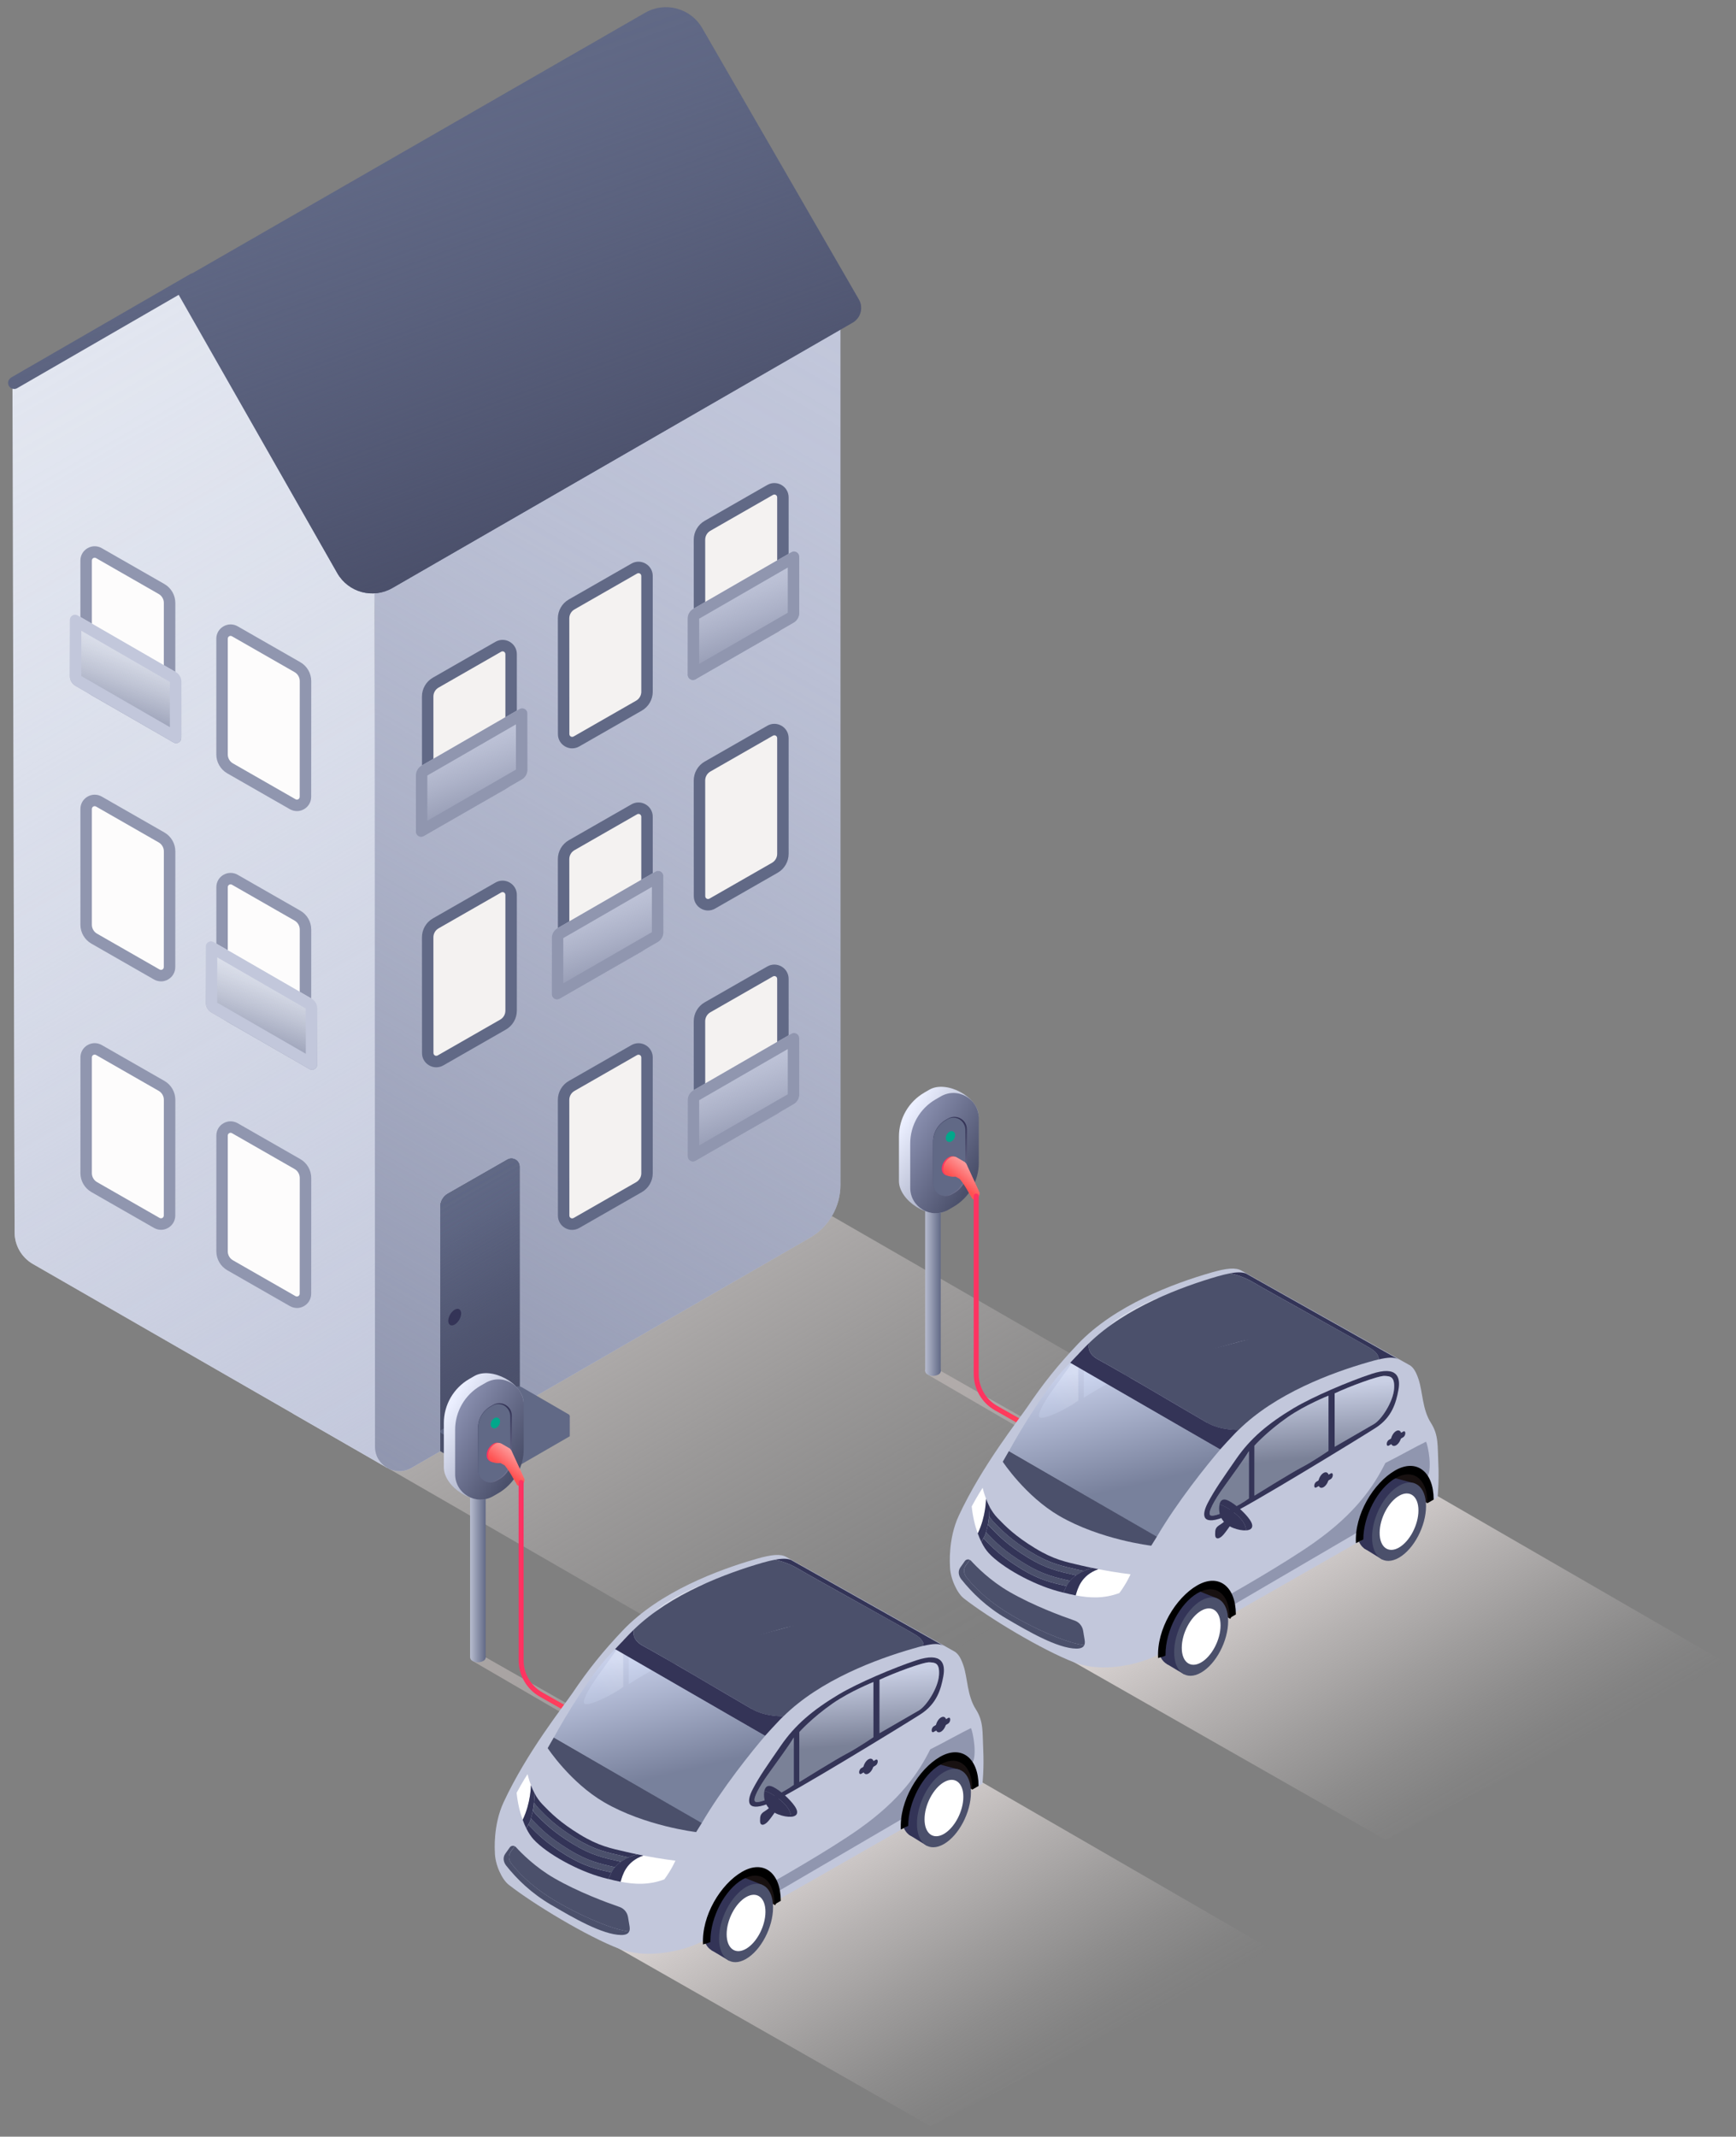 <?xml version="1.0" encoding="UTF-8"?>
<svg xmlns="http://www.w3.org/2000/svg" width="139" height="171" viewBox="0 0 139 171" fill="none">
  <rect x="0" y="0" width="139" height="171" fill="#808080" stroke="none"/>
  <g style="mix-blend-mode:multiply" opacity="0.5">
    <path d="M66.23 137.789L101.774 117.576L66.633 97.335L31.122 117.535L66.23 137.789Z" fill="url(#paint0_linear_5504_13696)"></path>
  </g>
  <path d="M12.615 23.609C14.181 22.704 16.184 23.242 17.089 24.808L30.015 47.193L30.002 48.891L30.137 113.831L31.021 113.978V117.482L23.449 113.13V113.123L2.636 101.16C1.731 100.639 1.172 99.674 1.17 98.632L0.998 30.45L12.615 23.609Z" fill="#E2E6F0"></path>
  <path d="M12.615 23.609C14.181 22.704 16.184 23.242 17.089 24.808L30.015 47.193L30.002 48.891L30.137 113.831L31.021 113.978V117.482L23.449 113.13V113.123L2.636 101.16C1.731 100.639 1.172 99.674 1.17 98.632L0.998 30.45L12.615 23.609Z" fill="url(#paint1_linear_5504_13696)"></path>
  <path d="M32.951 117.474L64.857 99.054C66.365 98.183 67.295 96.574 67.295 94.832V25.924L29.999 47.457L30.027 115.785C30.027 117.286 31.652 118.223 32.951 117.474Z" fill="#C2C7DB"></path>
  <path d="M32.951 117.474L64.857 99.054C66.365 98.183 67.295 96.574 67.295 94.832V25.924L29.999 47.457L30.027 115.785C30.027 117.286 31.652 118.223 32.951 117.474Z" fill="url(#paint2_linear_5504_13696)"></path>
  <path d="M46.155 59.342L51.163 56.474C51.562 56.245 51.809 55.821 51.809 55.361V46.097C51.809 45.572 51.241 45.242 50.785 45.503L45.772 48.373C45.373 48.602 45.126 49.026 45.126 49.486L45.13 58.748C45.13 59.273 45.699 59.603 46.155 59.342Z" fill="#F4F2F1"></path>
  <path d="M45.813 59.892C46.008 59.892 46.203 59.841 46.382 59.738L51.39 56.871C51.931 56.562 52.265 55.982 52.265 55.361V46.097C52.265 45.684 52.052 45.315 51.697 45.109C51.339 44.903 50.913 44.9 50.555 45.107L45.543 47.976C45.002 48.285 44.667 48.865 44.667 49.489L44.672 58.75C44.672 59.163 44.885 59.532 45.243 59.738C45.422 59.841 45.619 59.894 45.816 59.894L45.813 59.892ZM51.121 45.87C51.174 45.87 51.215 45.888 51.236 45.902C51.27 45.923 51.348 45.98 51.348 46.097V55.361C51.348 55.656 51.19 55.929 50.934 56.076L45.926 58.943C45.825 59.002 45.733 58.961 45.701 58.943C45.667 58.925 45.589 58.865 45.589 58.748L45.584 49.486C45.584 49.191 45.742 48.918 45.999 48.771L51.011 45.902C51.05 45.879 51.089 45.872 51.121 45.872V45.87Z" fill="#616986"></path>
  <path d="M57.034 53.048L62.042 50.181C62.441 49.952 62.688 49.528 62.688 49.067V39.803C62.688 39.278 62.12 38.948 61.664 39.21L56.652 42.079C56.253 42.308 56.005 42.732 56.005 43.193L56.01 52.454C56.01 52.979 56.578 53.309 57.034 53.048Z" fill="#F4F2F1"></path>
  <path d="M56.693 53.598C56.888 53.598 57.083 53.548 57.261 53.445L62.269 50.578C62.81 50.268 63.145 49.688 63.145 49.067V39.803C63.145 39.391 62.931 39.022 62.576 38.816C62.219 38.609 61.792 38.607 61.435 38.813L56.422 41.683C55.882 41.992 55.547 42.572 55.547 43.195L55.552 52.457C55.552 52.869 55.765 53.238 56.122 53.445C56.301 53.548 56.498 53.6 56.695 53.6L56.693 53.598ZM56.805 52.649C56.704 52.707 56.613 52.668 56.581 52.649C56.546 52.629 56.468 52.571 56.468 52.455L56.464 43.193C56.464 42.897 56.622 42.625 56.879 42.478L61.891 39.608C61.992 39.551 62.084 39.59 62.116 39.608C62.148 39.627 62.228 39.686 62.228 39.803V49.067C62.228 49.363 62.07 49.636 61.813 49.782L56.805 52.649Z" fill="#616986"></path>
  <path d="M55.689 54.364L63.546 49.828C63.821 49.667 63.993 49.374 63.993 49.056V44.552C63.993 44.233 63.647 44.034 63.372 44.192L55.51 48.73C55.233 48.891 55.063 49.184 55.063 49.505L55.068 54.006C55.068 54.325 55.414 54.524 55.689 54.364Z" fill="#C2C7DB"></path>
  <path d="M55.689 54.364L63.546 49.828C63.821 49.667 63.993 49.374 63.993 49.056V44.552C63.993 44.233 63.647 44.034 63.372 44.192L55.51 48.73C55.233 48.891 55.063 49.184 55.063 49.505L55.068 54.006C55.068 54.325 55.414 54.524 55.689 54.364Z" fill="url(#paint3_linear_5504_13696)"></path>
  <path d="M63.076 45.42L55.98 49.516V53.135L63.076 49.041V45.42ZM63.578 44.135C63.793 44.135 63.993 44.309 63.993 44.549V49.053C63.993 49.372 63.823 49.667 63.546 49.825L55.689 54.361C55.623 54.4 55.552 54.416 55.483 54.416C55.267 54.416 55.068 54.244 55.068 54.001L55.063 49.5C55.063 49.181 55.233 48.886 55.51 48.725L63.372 44.187C63.438 44.148 63.509 44.132 63.578 44.132V44.135Z" fill="#9096AF"></path>
  <path d="M35.273 65.598L40.281 62.731C40.679 62.502 40.927 62.078 40.927 61.617V52.353C40.927 51.828 40.359 51.498 39.903 51.759L34.89 54.629C34.491 54.858 34.244 55.282 34.244 55.743L34.248 65.004C34.248 65.529 34.817 65.859 35.273 65.598Z" fill="#F4F2F1"></path>
  <path d="M34.931 66.148C35.126 66.148 35.321 66.098 35.5 65.995L40.508 63.127C41.048 62.818 41.383 62.238 41.383 61.617V52.353C41.383 51.941 41.17 51.572 40.815 51.365C40.459 51.159 40.031 51.157 39.673 51.363L34.661 54.233C34.12 54.542 33.785 55.122 33.785 55.745L33.79 65.007C33.79 65.419 34.003 65.788 34.361 65.995C34.539 66.098 34.737 66.15 34.934 66.15L34.931 66.148ZM40.239 52.126C40.292 52.126 40.333 52.145 40.354 52.158C40.388 52.179 40.466 52.236 40.466 52.353V61.617C40.466 61.913 40.308 62.185 40.051 62.332L35.044 65.199C34.943 65.257 34.853 65.218 34.819 65.199C34.785 65.181 34.707 65.121 34.707 65.004L34.702 55.743C34.702 55.447 34.86 55.174 35.117 55.028L40.129 52.158C40.168 52.135 40.207 52.129 40.239 52.129V52.126Z" fill="#616986"></path>
  <path d="M33.925 66.914L41.782 62.379C42.057 62.218 42.229 61.925 42.229 61.606V57.103C42.229 56.784 41.883 56.585 41.608 56.743L33.746 61.281C33.469 61.441 33.3 61.735 33.3 62.056L33.304 66.557C33.304 66.875 33.65 67.075 33.925 66.914Z" fill="#C2C7DB"></path>
  <path d="M33.925 66.914L41.782 62.379C42.057 62.218 42.229 61.925 42.229 61.606V57.103C42.229 56.784 41.883 56.585 41.608 56.743L33.746 61.281C33.469 61.441 33.3 61.735 33.3 62.056L33.304 66.557C33.304 66.875 33.65 67.075 33.925 66.914Z" fill="url(#paint4_linear_5504_13696)"></path>
  <path d="M41.312 57.971L34.216 62.066V65.685L41.312 61.592V57.971ZM41.814 56.685C42.029 56.685 42.229 56.859 42.229 57.1V61.603C42.229 61.922 42.059 62.218 41.782 62.376L33.925 66.911C33.859 66.95 33.788 66.966 33.719 66.966C33.504 66.966 33.304 66.794 33.304 66.552L33.3 62.05C33.3 61.732 33.469 61.436 33.746 61.276L41.608 56.738C41.674 56.699 41.745 56.683 41.814 56.683V56.685Z" fill="#9096AF"></path>
  <path d="M46.155 78.609L51.163 75.742C51.562 75.513 51.809 75.089 51.809 74.629V65.365C51.809 64.84 51.241 64.51 50.785 64.771L45.772 67.641C45.373 67.87 45.126 68.294 45.126 68.754L45.13 78.016C45.13 78.541 45.699 78.871 46.155 78.609Z" fill="#F4F2F1"></path>
  <path d="M45.813 79.16C46.008 79.16 46.203 79.109 46.382 79.006L51.39 76.139C51.931 75.83 52.265 75.25 52.265 74.629V65.365C52.265 64.952 52.052 64.583 51.697 64.377C51.339 64.171 50.913 64.168 50.555 64.375L45.543 67.244C45.002 67.554 44.667 68.133 44.667 68.757L44.672 78.018C44.672 78.431 44.885 78.8 45.243 79.006C45.422 79.109 45.619 79.162 45.816 79.162L45.813 79.16ZM51.121 65.138C51.174 65.138 51.215 65.156 51.236 65.17C51.27 65.191 51.348 65.248 51.348 65.365V74.629C51.348 74.924 51.19 75.197 50.934 75.344L45.926 78.211C45.825 78.27 45.733 78.229 45.701 78.211C45.667 78.192 45.589 78.133 45.589 78.016L45.584 68.754C45.584 68.459 45.742 68.186 45.999 68.04L51.011 65.17C51.05 65.147 51.089 65.14 51.121 65.14V65.138Z" fill="#616986"></path>
  <path d="M44.809 79.926L52.666 75.39C52.941 75.23 53.113 74.937 53.113 74.618V70.114C53.113 69.796 52.767 69.597 52.492 69.755L44.631 74.293C44.353 74.453 44.184 74.746 44.184 75.067L44.188 79.569C44.188 79.887 44.535 80.086 44.809 79.926Z" fill="#C2C7DB"></path>
  <path d="M44.809 79.926L52.666 75.39C52.941 75.23 53.113 74.937 53.113 74.618V70.114C53.113 69.796 52.767 69.597 52.492 69.755L44.631 74.293C44.353 74.453 44.184 74.746 44.184 75.067L44.188 79.569C44.188 79.887 44.535 80.086 44.809 79.926Z" fill="url(#paint5_linear_5504_13696)"></path>
  <path d="M52.196 70.983L45.101 75.079V78.697L52.196 74.604V70.983ZM52.698 69.697C52.914 69.697 53.113 69.871 53.113 70.112V74.615C53.113 74.934 52.943 75.23 52.666 75.388L44.809 79.924C44.743 79.963 44.672 79.978 44.603 79.978C44.388 79.978 44.188 79.807 44.188 79.564L44.184 75.062C44.184 74.744 44.353 74.448 44.631 74.288L52.492 69.75C52.558 69.711 52.629 69.695 52.698 69.695V69.697Z" fill="#9096AF"></path>
  <path d="M57.034 72.317L62.042 69.449C62.441 69.22 62.688 68.796 62.688 68.336V59.072C62.688 58.547 62.12 58.217 61.664 58.478L56.652 61.348C56.253 61.577 56.005 62.001 56.005 62.461L56.01 71.723C56.01 72.248 56.578 72.578 57.034 72.317Z" fill="#F4F2F1"></path>
  <path d="M56.693 72.867C56.888 72.867 57.083 72.816 57.261 72.713L62.269 69.846C62.81 69.537 63.145 68.957 63.145 68.336V59.072C63.145 58.659 62.931 58.29 62.576 58.084C62.219 57.878 61.792 57.876 61.435 58.082L56.422 60.951C55.882 61.261 55.547 61.84 55.547 62.464L55.552 71.725C55.552 72.138 55.765 72.507 56.122 72.713C56.301 72.816 56.498 72.869 56.695 72.869L56.693 72.867ZM56.805 71.918C56.704 71.975 56.613 71.936 56.581 71.918C56.546 71.897 56.468 71.84 56.468 71.723L56.464 62.462C56.464 62.166 56.622 61.893 56.879 61.746L61.891 58.877C61.992 58.82 62.084 58.859 62.116 58.877C62.15 58.898 62.228 58.955 62.228 59.072V68.336C62.228 68.631 62.07 68.904 61.813 69.051L56.805 71.918Z" fill="#616986"></path>
  <path d="M35.273 84.866L40.281 81.999C40.679 81.77 40.927 81.346 40.927 80.885V71.621C40.927 71.097 40.359 70.767 39.903 71.028L34.89 73.897C34.491 74.127 34.244 74.551 34.244 75.011L34.248 84.273C34.248 84.798 34.817 85.128 35.273 84.866Z" fill="#F4F2F1"></path>
  <path d="M34.931 85.417C35.126 85.417 35.321 85.366 35.5 85.263L40.508 82.396C41.048 82.087 41.383 81.507 41.383 80.885V71.622C41.383 71.209 41.17 70.84 40.815 70.634C40.459 70.428 40.031 70.425 39.673 70.632L34.661 73.501C34.12 73.81 33.785 74.39 33.785 75.014L33.79 84.275C33.79 84.688 34.003 85.057 34.361 85.263C34.539 85.366 34.737 85.419 34.934 85.419L34.931 85.417ZM40.239 71.395C40.292 71.395 40.333 71.413 40.354 71.427C40.388 71.448 40.466 71.505 40.466 71.622V80.885C40.466 81.181 40.308 81.454 40.051 81.601L35.044 84.468C34.943 84.525 34.851 84.486 34.819 84.468C34.785 84.449 34.707 84.39 34.707 84.273L34.702 75.011C34.702 74.716 34.86 74.443 35.117 74.296L40.129 71.427C40.168 71.404 40.207 71.397 40.239 71.397V71.395Z" fill="#616986"></path>
  <path d="M46.155 97.878L51.163 95.01C51.562 94.781 51.809 94.357 51.809 93.897V84.633C51.809 84.108 51.241 83.778 50.785 84.039L45.772 86.909C45.373 87.138 45.126 87.562 45.126 88.022L45.13 97.284C45.13 97.809 45.699 98.139 46.155 97.878Z" fill="#F4F2F1"></path>
  <path d="M45.813 98.428C46.008 98.428 46.203 98.377 46.382 98.274L51.39 95.407C51.931 95.098 52.265 94.518 52.265 93.897V84.633C52.265 84.22 52.052 83.851 51.697 83.645C51.339 83.439 50.913 83.437 50.555 83.643L45.543 86.512C45.002 86.822 44.667 87.401 44.667 88.025L44.672 97.286C44.672 97.699 44.885 98.068 45.243 98.274C45.422 98.377 45.619 98.43 45.816 98.43L45.813 98.428ZM45.926 97.479C45.825 97.536 45.733 97.497 45.701 97.479C45.667 97.458 45.589 97.401 45.589 97.284L45.584 88.023C45.584 87.727 45.742 87.454 45.999 87.308L51.011 84.438C51.112 84.381 51.204 84.42 51.236 84.438C51.27 84.459 51.348 84.516 51.348 84.633V93.897C51.348 94.192 51.19 94.465 50.934 94.612L45.926 97.479Z" fill="#616986"></path>
  <path d="M57.034 91.584L62.042 88.717C62.441 88.488 62.688 88.064 62.688 87.603V78.339C62.688 77.814 62.12 77.484 61.664 77.746L56.652 80.615C56.253 80.844 56.005 81.268 56.005 81.729L56.01 90.991C56.01 91.515 56.578 91.845 57.034 91.584Z" fill="#F4F2F1"></path>
  <path d="M56.693 92.134C56.888 92.134 57.083 92.084 57.261 91.981L62.269 89.114C62.81 88.804 63.145 88.224 63.145 87.603V78.34C63.145 77.927 62.931 77.558 62.576 77.352C62.219 77.145 61.792 77.143 61.435 77.349L56.422 80.219C55.882 80.528 55.547 81.108 55.547 81.731L55.552 90.993C55.552 91.406 55.765 91.775 56.122 91.981C56.301 92.084 56.498 92.137 56.695 92.137L56.693 92.134ZM56.805 91.186C56.704 91.243 56.613 91.204 56.581 91.186C56.546 91.165 56.468 91.108 56.468 90.991L56.464 81.729C56.464 81.433 56.622 81.161 56.879 81.014L61.891 78.145C61.992 78.087 62.084 78.126 62.116 78.145C62.15 78.163 62.228 78.223 62.228 78.34V87.603C62.228 87.899 62.07 88.172 61.813 88.318L56.805 91.186Z" fill="#616986"></path>
  <path d="M55.689 92.899L63.546 88.364C63.821 88.203 63.993 87.91 63.993 87.591V83.088C63.993 82.769 63.647 82.57 63.372 82.728L55.51 87.266C55.233 87.426 55.063 87.719 55.063 88.04L55.068 92.542C55.068 92.86 55.414 93.06 55.689 92.899Z" fill="#C2C7DB"></path>
  <path d="M55.689 92.899L63.546 88.364C63.821 88.203 63.993 87.91 63.993 87.591V83.088C63.993 82.769 63.647 82.57 63.372 82.728L55.51 87.266C55.233 87.426 55.063 87.719 55.063 88.04L55.068 92.542C55.068 92.86 55.414 93.06 55.689 92.899Z" fill="url(#paint6_linear_5504_13696)"></path>
  <path d="M63.076 83.957L55.98 88.052V91.671L63.076 87.578V83.957ZM63.578 82.671C63.793 82.671 63.993 82.845 63.993 83.086V87.589C63.993 87.908 63.823 88.203 63.546 88.362L55.689 92.897C55.623 92.936 55.552 92.952 55.483 92.952C55.267 92.952 55.068 92.78 55.068 92.537L55.063 88.036C55.063 87.718 55.233 87.422 55.51 87.261L63.372 82.724C63.438 82.684 63.509 82.668 63.578 82.668V82.671Z" fill="#9096AF"></path>
  <path d="M12.551 58.108L7.543 55.241C7.144 55.012 6.897 54.588 6.897 54.127V44.863C6.897 44.338 7.465 44.008 7.921 44.27L12.934 47.139C13.332 47.368 13.58 47.792 13.58 48.253L13.575 57.514C13.575 58.039 13.007 58.369 12.551 58.108Z" fill="#FDFCFC"></path>
  <path d="M12.89 58.658C13.087 58.658 13.284 58.605 13.463 58.502C13.821 58.296 14.031 57.927 14.034 57.514L14.038 48.253C14.038 47.63 13.704 47.05 13.163 46.74L8.15 43.871C7.793 43.665 7.367 43.667 7.009 43.873C6.652 44.079 6.438 44.448 6.438 44.861V54.125C6.438 54.748 6.775 55.326 7.314 55.635L12.322 58.502C12.501 58.605 12.695 58.656 12.89 58.656V58.658ZM7.582 44.636C7.616 44.636 7.653 44.645 7.692 44.666L12.704 47.536C12.961 47.682 13.119 47.957 13.119 48.251L13.115 57.512C13.115 57.629 13.037 57.689 13.002 57.707C12.968 57.728 12.879 57.767 12.778 57.707L7.77 54.84C7.513 54.693 7.355 54.418 7.355 54.125V44.861C7.355 44.744 7.433 44.684 7.467 44.666C7.488 44.655 7.529 44.634 7.582 44.634V44.636Z" fill="#9096AF"></path>
  <path d="M13.896 59.424L6.04 54.888C5.765 54.728 5.593 54.435 5.593 54.116V49.612C5.593 49.294 5.939 49.094 6.214 49.253L14.075 53.791C14.352 53.951 14.522 54.244 14.522 54.565L14.517 59.066C14.517 59.385 14.171 59.584 13.896 59.424Z" fill="#E2E6F0"></path>
  <path d="M13.896 59.424L6.04 54.888C5.765 54.728 5.593 54.435 5.593 54.116V49.612C5.593 49.294 5.939 49.094 6.214 49.253L14.075 53.791C14.352 53.951 14.522 54.244 14.522 54.565L14.517 59.066C14.517 59.385 14.171 59.584 13.896 59.424Z" fill="url(#paint7_linear_5504_13696)"></path>
  <path d="M6.51 50.481V54.102L13.603 58.195V54.576L6.51 50.481ZM6.008 49.195C6.076 49.195 6.147 49.213 6.214 49.25L14.075 53.788C14.352 53.948 14.522 54.242 14.522 54.562L14.517 59.064C14.517 59.304 14.318 59.478 14.103 59.478C14.034 59.478 13.963 59.46 13.896 59.423L6.04 54.888C5.765 54.727 5.593 54.434 5.593 54.115V49.612C5.593 49.369 5.792 49.197 6.008 49.197V49.195Z" fill="#C2C7DB"></path>
  <path d="M23.433 64.363L18.425 61.496C18.026 61.267 17.779 60.843 17.779 60.382V51.119C17.779 50.594 18.347 50.264 18.803 50.525L23.816 53.395C24.214 53.624 24.462 54.048 24.462 54.508L24.457 63.77C24.457 64.295 23.889 64.625 23.433 64.363Z" fill="#FDFCFC"></path>
  <path d="M23.772 64.913C23.969 64.913 24.166 64.861 24.345 64.758C24.703 64.551 24.913 64.182 24.916 63.77L24.92 54.508C24.92 53.885 24.586 53.305 24.045 52.996L19.032 50.126C18.675 49.92 18.249 49.922 17.891 50.129C17.534 50.335 17.32 50.704 17.32 51.116V60.38C17.32 61.004 17.657 61.581 18.196 61.891L23.204 64.758C23.383 64.859 23.577 64.911 23.772 64.911V64.913ZM18.464 50.892C18.498 50.892 18.535 50.901 18.574 50.922L23.587 53.791C23.843 53.938 24.001 54.213 24.001 54.506L23.997 63.767C23.997 63.884 23.919 63.944 23.884 63.962C23.85 63.981 23.761 64.022 23.66 63.962L18.652 61.095C18.395 60.949 18.237 60.673 18.237 60.38V51.116C18.237 50.999 18.315 50.94 18.35 50.922C18.37 50.91 18.411 50.889 18.464 50.889V50.892Z" fill="#9096AF"></path>
  <path d="M12.551 77.988L7.543 75.121C7.145 74.892 6.897 74.468 6.897 74.007V64.744C6.897 64.219 7.466 63.889 7.922 64.15L12.934 67.019C13.333 67.249 13.58 67.673 13.58 68.133L13.576 77.395C13.576 77.92 13.007 78.25 12.551 77.988Z" fill="#FDFCFC"></path>
  <path d="M12.89 78.541C13.087 78.541 13.284 78.488 13.463 78.385C13.821 78.179 14.032 77.81 14.034 77.397L14.039 68.136C14.039 67.512 13.704 66.933 13.163 66.623L8.151 63.754C7.793 63.547 7.367 63.55 7.009 63.756C6.652 63.962 6.439 64.331 6.439 64.744V74.008C6.439 74.631 6.776 75.209 7.314 75.518L12.322 78.385C12.501 78.486 12.695 78.539 12.89 78.539V78.541ZM7.582 64.519C7.617 64.519 7.653 64.528 7.692 64.549L12.705 67.418C12.961 67.565 13.12 67.84 13.12 68.133L13.115 77.395C13.115 77.512 13.037 77.572 13.003 77.59C12.968 77.608 12.879 77.647 12.778 77.59L7.77 74.723C7.514 74.576 7.355 74.301 7.355 74.008V64.744C7.355 64.627 7.433 64.567 7.468 64.549C7.488 64.537 7.53 64.517 7.582 64.517V64.519Z" fill="#9096AF"></path>
  <path d="M23.433 84.246L18.425 81.379C18.026 81.149 17.779 80.725 17.779 80.265V71.001C17.779 70.476 18.347 70.146 18.803 70.407L23.816 73.277C24.215 73.506 24.462 73.93 24.462 74.391L24.458 83.652C24.458 84.177 23.889 84.507 23.433 84.246Z" fill="#FDFCFC"></path>
  <path d="M23.772 84.798C23.969 84.798 24.166 84.745 24.345 84.642C24.703 84.436 24.913 84.067 24.916 83.654L24.92 74.393C24.92 73.769 24.586 73.189 24.045 72.88L19.032 70.011C18.675 69.807 18.249 69.807 17.891 70.013C17.534 70.219 17.323 70.588 17.323 71.001V80.264C17.323 80.888 17.66 81.466 18.198 81.775L23.206 84.642C23.385 84.743 23.58 84.796 23.774 84.796L23.772 84.798ZM18.464 70.776C18.498 70.776 18.535 70.783 18.574 70.806L23.587 73.675C23.843 73.822 24.001 74.097 24.001 74.39L23.997 83.652C23.997 83.769 23.919 83.828 23.884 83.847C23.85 83.865 23.761 83.906 23.66 83.847L18.652 80.98C18.395 80.833 18.237 80.558 18.237 80.264V71.001C18.237 70.884 18.315 70.824 18.35 70.806C18.37 70.794 18.411 70.774 18.464 70.774V70.776Z" fill="#9096AF"></path>
  <path d="M24.778 85.563L16.922 81.028C16.647 80.867 16.475 80.574 16.475 80.255V75.752C16.475 75.433 16.821 75.234 17.096 75.392L24.957 79.93C25.235 80.09 25.404 80.383 25.404 80.704L25.399 85.206C25.399 85.524 25.053 85.724 24.778 85.563Z" fill="#E2E6F0"></path>
  <path d="M24.778 85.563L16.922 81.028C16.647 80.867 16.475 80.574 16.475 80.255V75.752C16.475 75.433 16.821 75.234 17.096 75.392L24.957 79.93C25.235 80.09 25.404 80.383 25.404 80.704L25.399 85.206C25.399 85.524 25.053 85.724 24.778 85.563Z" fill="url(#paint8_linear_5504_13696)"></path>
  <path d="M17.392 76.618V80.24L24.485 84.333V80.714L17.392 76.618ZM16.89 75.332C16.958 75.332 17.029 75.351 17.096 75.388L24.957 79.925C25.235 80.086 25.404 80.379 25.404 80.7L25.399 85.201C25.399 85.442 25.2 85.616 24.985 85.616C24.916 85.616 24.845 85.598 24.778 85.561L16.922 81.026C16.647 80.865 16.475 80.572 16.475 80.253V75.75C16.475 75.507 16.674 75.335 16.89 75.335V75.332Z" fill="#C2C7DB"></path>
  <path d="M12.551 97.874L7.543 95.007C7.144 94.777 6.897 94.353 6.897 93.893V84.629C6.897 84.104 7.465 83.774 7.921 84.035L12.934 86.905C13.333 87.134 13.58 87.558 13.58 88.019L13.575 97.28C13.575 97.805 13.007 98.135 12.551 97.874Z" fill="#FDFCFC"></path>
  <path d="M12.89 98.424C13.087 98.424 13.284 98.371 13.463 98.268C13.821 98.062 14.032 97.693 14.034 97.28L14.039 88.019C14.039 87.395 13.704 86.815 13.163 86.506L8.151 83.637C7.793 83.433 7.367 83.433 7.009 83.639C6.652 83.845 6.441 84.214 6.441 84.627V93.891C6.441 94.514 6.778 95.091 7.316 95.401L12.324 98.268C12.503 98.369 12.698 98.422 12.893 98.422L12.89 98.424ZM7.582 84.402C7.617 84.402 7.653 84.409 7.692 84.432L12.705 87.301C12.961 87.448 13.12 87.723 13.12 88.016L13.115 97.278C13.115 97.395 13.037 97.454 13.003 97.473C12.968 97.491 12.879 97.532 12.778 97.473L7.77 94.606C7.514 94.459 7.355 94.184 7.355 93.891V84.627C7.355 84.51 7.433 84.45 7.468 84.432C7.488 84.42 7.53 84.4 7.582 84.4V84.402Z" fill="#9096AF"></path>
  <path d="M23.433 104.131L18.425 101.263C18.026 101.034 17.779 100.61 17.779 100.15V90.886C17.779 90.361 18.347 90.031 18.803 90.292L23.816 93.162C24.214 93.391 24.462 93.815 24.462 94.275L24.457 103.537C24.457 104.062 23.889 104.392 23.433 104.131Z" fill="#FDFCFC"></path>
  <path d="M23.772 104.681C23.969 104.681 24.166 104.628 24.345 104.525C24.703 104.319 24.913 103.95 24.916 103.537L24.92 94.275C24.92 93.652 24.586 93.072 24.045 92.763L19.032 89.893C18.675 89.689 18.249 89.689 17.891 89.896C17.534 90.102 17.323 90.471 17.323 90.883V100.147C17.323 100.771 17.66 101.348 18.198 101.658L23.206 104.525C23.385 104.626 23.58 104.678 23.774 104.678L23.772 104.681ZM18.464 90.659C18.498 90.659 18.535 90.666 18.574 90.689L23.587 93.558C23.843 93.705 24.001 93.98 24.001 94.273L23.997 103.535C23.997 103.652 23.919 103.711 23.884 103.73C23.85 103.748 23.761 103.789 23.66 103.73L18.652 100.862C18.395 100.716 18.237 100.441 18.237 100.147V90.883C18.237 90.767 18.315 90.707 18.35 90.689C18.37 90.677 18.411 90.657 18.464 90.657V90.659Z" fill="#9096AF"></path>
  <path d="M0.89 30.216L15.262 21.918C15.306 21.892 15.354 21.881 15.402 21.869L51.651 1.022C53.253 0.097 55.302 0.647 56.225 2.249L68.771 23.973C69.142 24.617 68.922 25.442 68.278 25.816L31.418 47.06C29.869 47.953 27.889 47.417 27.002 45.863L14.309 23.595L1.378 31.062C1.3 31.108 1.218 31.129 1.135 31.129C0.968 31.129 0.803 31.042 0.714 30.886C0.578 30.652 0.659 30.354 0.892 30.221L0.89 30.216Z" fill="#616986"></path>
  <path d="M0.89 30.216L15.262 21.918C15.306 21.892 15.354 21.881 15.402 21.869L51.651 1.022C53.253 0.097 55.302 0.647 56.225 2.249L68.771 23.973C69.142 24.617 68.922 25.442 68.278 25.816L31.418 47.06C29.869 47.953 27.889 47.417 27.002 45.863L14.309 23.595L1.378 31.062C1.3 31.108 1.218 31.129 1.135 31.129C0.968 31.129 0.803 31.042 0.714 30.886C0.578 30.652 0.659 30.354 0.892 30.221L0.89 30.216Z" fill="url(#paint9_linear_5504_13696)"></path>
  <path d="M36.229 115.542L40.987 112.82C41.367 112.602 41.601 112.198 41.601 111.761V93.368C41.601 92.869 41.062 92.557 40.627 92.805L35.864 95.529C35.484 95.747 35.25 96.151 35.25 96.588L35.255 114.979C35.255 115.478 35.795 115.79 36.229 115.542Z" fill="#4B506B"></path>
  <path d="M36.229 115.543L40.987 112.82C41.367 112.602 41.601 112.199 41.601 111.761V93.369C41.601 92.869 41.062 92.558 40.627 92.805L35.864 95.53C35.484 95.748 35.25 96.151 35.25 96.589L35.255 114.979C35.255 115.479 35.795 115.79 36.229 115.543Z" fill="#616986"></path>
  <path d="M36.229 115.543L40.987 112.82C41.367 112.602 41.601 112.199 41.601 111.761V93.369C41.601 92.869 41.062 92.558 40.627 92.805L35.864 95.53C35.484 95.748 35.25 96.151 35.25 96.589L35.255 114.979C35.255 115.479 35.795 115.79 36.229 115.543Z" fill="#616986"></path>
  <path d="M36.229 115.543L40.987 112.82C41.367 112.602 41.601 112.199 41.601 111.761V93.369C41.601 92.869 41.062 92.558 40.627 92.805L35.864 95.53C35.484 95.748 35.25 96.151 35.25 96.589L35.255 114.979C35.255 115.479 35.795 115.79 36.229 115.543Z" fill="url(#paint10_linear_5504_13696)"></path>
  <path d="M36.229 115.543L40.987 112.82C41.367 112.602 41.601 112.199 41.601 111.761V93.369C41.601 92.869 41.062 92.558 40.627 92.805L35.864 95.53C35.484 95.748 35.25 96.151 35.25 96.589L35.255 114.979C35.255 115.479 35.795 115.79 36.229 115.543Z" fill="url(#paint11_linear_5504_13696)"></path>
  <path d="M36.407 104.816C36.692 104.653 36.923 104.786 36.923 105.114C36.923 105.442 36.692 105.843 36.407 106.006C36.123 106.168 35.892 106.035 35.892 105.708C35.892 105.38 36.123 104.979 36.407 104.816Z" fill="#343457"></path>
  <path d="M39.398 116.942L35.252 114.547V116.14L39.401 118.537" fill="#4B506B"></path>
  <path d="M45.621 113.349L39.401 116.94V118.537L45.621 114.946V113.349Z" fill="#616986"></path>
  <path d="M45.543 113.2L41.798 111.031C41.622 110.928 41.402 110.928 41.225 111.031L35.333 114.433C35.232 114.492 35.232 114.639 35.333 114.698L39.084 116.864C39.261 116.967 39.481 116.967 39.657 116.864L45.543 113.465C45.644 113.406 45.644 113.259 45.543 113.2Z" fill="#616986"></path>
  <path opacity="0.6" d="M87.735 117.835L74.287 110.015L74.364 109.739L75.198 109.645L88.676 117.303C89.954 116.55 91.295 116.59 92.585 117.323L93.684 117.949C94.945 118.665 95.002 120.465 93.789 121.262C92.414 122.163 90.643 122.204 89.228 121.363L87.796 120.515C86.73 119.883 86.66 118.447 87.735 117.831V117.835Z" fill="url(#paint12_linear_5504_13696)"></path>
  <path d="M74.24 109.44C74.032 109.565 74.028 109.864 74.24 109.988C74.529 110.156 74.885 110.156 75.171 109.988C75.379 109.864 75.379 109.565 75.171 109.443C74.885 109.279 74.532 109.279 74.247 109.443L74.24 109.44Z" fill="url(#paint13_linear_5504_13696)"></path>
  <path d="M74.079 89.782H75.322V109.743H74.079V89.782Z" fill="url(#paint14_linear_5504_13696)"></path>
  <path d="M74.24 89.523C74.032 89.644 74.028 89.946 74.24 90.067C74.529 90.236 74.882 90.236 75.171 90.067C75.379 89.946 75.379 89.644 75.171 89.523C74.885 89.354 74.532 89.354 74.247 89.523H74.24Z" fill="#9096AF"></path>
  <path d="M75.773 96.888L75.437 96.041C76.69 95.314 77.467 93.976 77.467 92.523L78.354 89.348C78.354 87.784 75.776 86.422 74.421 87.205L74.008 87.444C72.754 88.171 71.978 89.509 71.978 90.962V94.52C71.978 96.084 74.421 97.668 75.776 96.888H75.773Z" fill="url(#paint15_linear_5504_13696)"></path>
  <path d="M76.213 95.61L76.418 95.489C77.04 95.129 77.423 94.467 77.423 93.747V90.35C77.423 89.576 76.586 89.092 75.914 89.479L75.709 89.597C75.087 89.956 74.704 90.619 74.704 91.339V94.736C74.704 95.513 75.541 95.997 76.213 95.607V95.61Z" fill="#4B4D51"></path>
  <path d="M75.927 96.821L76.341 96.582C77.594 95.856 78.371 94.514 78.371 93.064V89.506C78.371 87.942 76.677 86.963 75.326 87.747L74.912 87.986C73.659 88.712 72.882 90.05 72.882 91.504V95.062C72.882 96.626 74.576 97.601 75.927 96.821Z" fill="url(#paint16_linear_5504_13696)"></path>
  <path d="M76.216 95.584L76.421 95.466C77.04 95.109 77.423 94.45 77.423 93.74V90.38C77.423 89.614 76.586 89.136 75.917 89.516L75.716 89.634C75.094 89.99 74.711 90.65 74.711 91.359V94.722C74.711 95.489 75.548 95.967 76.216 95.584Z" fill="url(#paint17_linear_5504_13696)"></path>
  <path d="M76.142 95.573L76.337 95.459C76.929 95.106 77.292 94.457 77.292 93.754V90.431C77.292 89.671 76.495 89.2 75.857 89.58L75.662 89.694C75.07 90.047 74.707 90.696 74.707 91.399V94.722C74.707 95.482 75.504 95.953 76.139 95.573H76.142Z" fill="#616986"></path>
  <path d="M75.726 91.104C75.726 90.885 75.84 90.683 76.032 90.572L76.042 90.565C76.237 90.451 76.479 90.592 76.479 90.818C76.479 91.043 76.361 91.242 76.173 91.349L76.166 91.356C75.971 91.467 75.729 91.329 75.729 91.104H75.726Z" fill="url(#paint18_radial_5504_13696)"></path>
  <path d="M75.255 93.572C75.255 93.051 75.534 92.567 75.984 92.304L76.008 92.287C76.472 92.015 77.053 92.351 77.053 92.889C77.053 93.428 76.774 93.898 76.317 94.161L76.294 94.174C75.83 94.443 75.252 94.107 75.252 93.572H75.255Z" fill="#616986"></path>
  <path d="M75.406 93.572C75.406 93.178 75.615 92.819 75.954 92.62L75.975 92.61C76.324 92.408 76.761 92.657 76.761 93.061C76.761 93.464 76.553 93.817 76.21 94.016L76.193 94.026C75.843 94.228 75.41 93.976 75.41 93.572H75.406Z" fill="url(#paint19_linear_5504_13696)"></path>
  <path d="M76.072 92.64L76.092 92.63C76.25 92.536 76.432 92.539 76.576 92.607C76.603 92.62 76.626 92.633 76.65 92.65L77.144 92.936L77.161 92.95C77.184 92.966 77.211 92.983 77.235 93.004L77.272 93.027L77.299 93.067C77.316 93.088 77.329 93.104 77.342 93.128L77.373 93.168L78.371 95.328C78.405 95.361 78.425 95.408 78.435 95.462V95.479C78.435 95.479 78.435 95.492 78.435 95.499C78.435 95.691 78.334 95.869 78.166 95.963H78.159C78.015 96.051 77.837 95.973 77.79 95.829L77.386 95.136C77.228 94.86 77.047 94.601 76.845 94.356L76.512 94.167C76.489 94.167 76.462 94.171 76.435 94.174C76.227 94.194 76.015 94.154 75.823 94.066C75.648 93.986 75.521 93.814 75.521 93.592C75.521 93.202 75.729 92.839 76.069 92.644L76.072 92.64Z" fill="url(#paint20_linear_5504_13696)"></path>
  <path d="M76.848 93.192L77.887 95.408C77.887 95.408 78.146 95.096 78.368 95.314L77.379 93.158L77.278 93.027L77.218 92.983L76.986 93.02L76.855 93.121V93.192H76.848Z" fill="url(#paint21_linear_5504_13696)"></path>
  <path d="M78.162 95.526C78.273 95.526 78.364 95.617 78.364 95.728V109.954C78.364 111.017 78.939 112.003 79.863 112.524L85.621 115.783C85.668 115.81 85.702 115.854 85.715 115.904C85.728 115.955 85.722 116.012 85.695 116.055C85.658 116.119 85.594 116.156 85.52 116.156C85.483 116.156 85.45 116.146 85.423 116.129L79.665 112.87C78.616 112.278 77.964 111.158 77.964 109.951V95.724C77.964 95.613 78.055 95.522 78.166 95.522L78.162 95.526Z" fill="url(#paint22_linear_5504_13696)"></path>
  <path d="M110.958 147.254L138.214 133.081L114.453 119.355L85.756 132.892L110.958 147.254Z" fill="url(#paint23_linear_5504_13696)"></path>
  <path d="M112.961 117.58C114.104 117.886 114.339 118.996 114.43 120.021L114.285 120.304L110.729 118.222C111.418 117.788 112.124 117.354 112.958 117.58H112.961Z" fill="#181111"></path>
  <path d="M112.615 120.055C112.615 121.524 111.718 123.233 110.615 123.869C109.513 124.504 108.619 123.825 108.622 122.355C108.622 120.885 109.519 119.177 110.622 118.541C111.724 117.906 112.618 118.582 112.615 120.055Z" fill="#333457"></path>
  <path d="M109.197 123.899L110.665 124.807L113.287 118.719L111.728 118.306L109.197 123.899Z" fill="#333457"></path>
  <path d="M114.181 120.536C114.181 122.126 113.21 123.973 112.017 124.662C110.823 125.348 109.859 124.619 109.859 123.028C109.859 121.437 110.83 119.59 112.023 118.904C113.217 118.218 114.181 118.948 114.181 120.539V120.536Z" fill="#4B506B"></path>
  <path d="M113.573 120.886C113.573 122.029 112.877 123.354 112.017 123.852C111.16 124.346 110.464 123.822 110.467 122.675C110.467 121.531 111.163 120.203 112.023 119.708C112.88 119.214 113.576 119.739 113.573 120.886Z" fill="white"></path>
  <path d="M97.184 126.839C98.33 127.145 98.562 128.255 98.653 129.28L98.508 129.563L94.952 127.481C95.641 127.047 96.347 126.617 97.18 126.839H97.184Z" fill="#181111"></path>
  <path d="M96.844 129.102C96.844 130.626 95.913 132.398 94.77 133.057C93.624 133.716 92.7 133.013 92.703 131.49C92.703 129.966 93.634 128.194 94.777 127.535C95.923 126.875 96.848 127.578 96.844 129.102Z" fill="#333457"></path>
  <path d="M93.392 133.152L94.824 134.006L97.446 127.915L95.839 127.276L93.392 133.152Z" fill="#333457"></path>
  <path d="M98.337 129.734C98.337 131.325 97.365 133.171 96.172 133.858C94.979 134.544 94.014 133.814 94.014 132.223C94.014 130.632 94.986 128.786 96.179 128.096C97.372 127.41 98.337 128.14 98.337 129.731V129.734Z" fill="#4B506B"></path>
  <path d="M97.728 130.084C97.728 131.227 97.032 132.553 96.172 133.047C95.315 133.541 94.619 133.017 94.623 131.873C94.623 130.73 95.318 129.401 96.179 128.907C97.036 128.412 97.732 128.937 97.728 130.084Z" fill="white"></path>
  <path d="M115.102 119.839C115.102 119.839 114.86 119.974 114.43 120.219C114.484 118.682 113.613 117.899 113.287 117.889C111.459 117.838 110.877 118.494 110.575 118.961C109.916 119.984 108.793 122.133 108.971 123.293C105.993 124.975 101.866 127.36 98.666 129.162C98.397 126.778 96.992 126.462 96.555 126.707C95.204 127.467 94.354 127.847 93.48 129.657C93.241 130.151 93.049 132.129 92.902 132.334C92.26 132.694 91.389 133.02 90.434 133.222C90.418 133.225 90.401 133.229 90.384 133.232C88.962 133.528 87.359 133.558 86.028 133.047C83.443 132.061 79.117 129.448 77.158 127.908C76.627 127.487 76.062 126.29 76.062 125.298V125.271C76.062 125.271 75.897 123.172 76.764 121.312C78.637 117.29 81.537 113.668 82.273 112.581C83.547 110.694 84.741 109.211 86.31 107.56C89.258 104.459 93.967 102.713 96.979 101.846C98.239 101.482 98.952 101.422 99.412 101.694L112.867 109.255C112.867 109.255 112.867 109.255 112.874 109.255C113.2 109.457 113.398 109.837 113.586 110.395C113.916 111.381 113.879 112.793 114.571 113.873C115.206 114.868 115.095 115.712 115.163 117.048C115.24 118.565 115.106 119.839 115.106 119.839H115.102Z" fill="#C2C7DB"></path>
  <path d="M110.928 117.078C110 118.928 108.561 121.097 105.227 123.455C102.763 125.197 98.347 127.682 98.347 127.682L98.562 128.554L108.78 122.584L109.859 119.856C109.859 119.856 110.733 118.42 112.181 117.831C112.289 117.791 113.287 117.7 114.208 118.309C114.749 117.74 114.332 115.615 114.178 115.383C113.482 115.712 111.835 116.634 110.928 117.081H110.921L110.928 117.078Z" fill="#9096AF"></path>
  <path d="M100.427 102.266L100.696 102.417C100.615 102.357 100.525 102.306 100.427 102.266Z" fill="#F6C422"></path>
  <path d="M86.169 126.082C86.115 126.068 86.062 126.058 86.004 126.045C84.778 125.759 83.816 125.577 82.304 124.656C80.707 123.68 79.958 122.92 79.296 122.231C79.225 122.157 79.165 122.079 79.101 122.002C79.06 122.214 79.01 122.416 78.949 122.607C78.98 122.644 79.007 122.685 79.037 122.718C79.696 123.404 80.445 124.168 82.045 125.14C83.531 126.048 84.489 126.236 85.682 126.516C85.826 126.351 85.988 126.203 86.162 126.078L86.169 126.082Z" fill="#333457"></path>
  <path d="M78.775 123.142C78.775 123.142 78.754 123.118 78.744 123.108C78.694 123.209 78.644 123.307 78.583 123.414C78.761 123.771 78.959 124.07 79.168 124.296C80.22 125.432 82.657 126.784 84.674 127.336C84.831 127.38 84.993 127.42 85.147 127.461C85.215 127.316 85.288 127.168 85.362 127.006C85.373 126.983 85.389 126.963 85.403 126.939C84.216 126.663 83.262 126.472 81.779 125.567C80.183 124.592 79.433 123.832 78.775 123.142Z" fill="#333457"></path>
  <path d="M82.566 124.225C84.079 125.15 85.043 125.329 86.267 125.614C86.441 125.658 86.609 125.692 86.778 125.725C87.006 125.621 87.235 125.54 87.446 125.48C87.161 125.419 86.865 125.359 86.569 125.288C85.342 125.002 84.381 124.824 82.868 123.899C81.272 122.924 80.522 122.164 79.86 121.474C79.612 121.215 79.406 120.909 79.245 120.606C79.238 120.818 79.222 121.074 79.195 121.343C79.302 121.504 79.423 121.663 79.561 121.804C80.22 122.49 80.969 123.253 82.566 124.229V124.225Z" fill="#333457"></path>
  <path d="M79.04 122.715C79.007 122.681 78.983 122.641 78.953 122.607C78.906 122.755 78.852 122.9 78.788 123.024C78.775 123.051 78.758 123.082 78.744 123.109C78.754 123.119 78.761 123.132 78.771 123.142C79.43 123.828 80.18 124.592 81.779 125.564C83.255 126.468 84.213 126.66 85.4 126.936C85.48 126.781 85.578 126.64 85.685 126.516C84.489 126.236 83.531 126.045 82.048 125.137C80.448 124.161 79.702 123.401 79.04 122.715Z" fill="#4B506B"></path>
  <path d="M82.304 124.656C83.816 125.577 84.781 125.759 86.004 126.045C86.062 126.058 86.115 126.068 86.169 126.082C86.368 125.94 86.576 125.826 86.784 125.729C86.613 125.692 86.448 125.655 86.273 125.618C85.05 125.332 84.085 125.153 82.576 124.228C80.976 123.253 80.23 122.493 79.568 121.804C79.43 121.662 79.312 121.504 79.201 121.343C79.178 121.558 79.151 121.78 79.107 122.002C79.168 122.079 79.232 122.157 79.302 122.231C79.961 122.917 80.711 123.68 82.307 124.656H82.304Z" fill="#4B506B"></path>
  <path d="M87.944 125.581C86.546 126.078 86.284 127.148 86.129 127.679C87.272 127.901 88.418 127.945 89.628 127.491C90.219 126.701 90.519 125.991 90.519 125.991C90.519 125.991 89.413 125.866 87.944 125.584V125.581Z" fill="white"></path>
  <path d="M87.944 125.581C87.783 125.551 87.618 125.517 87.45 125.48C86.72 125.689 85.776 126.119 85.362 127C85.285 127.162 85.215 127.31 85.147 127.454C85.477 127.542 85.803 127.616 86.132 127.68C86.287 127.148 86.549 126.079 87.947 125.581H87.944Z" fill="#333457"></path>
  <path d="M78.953 119.954C78.761 119.453 78.68 119.066 78.68 119.066C78.68 119.066 78.24 119.739 77.803 120.563C77.891 121.383 78.065 122.11 78.29 122.725C78.949 121.514 78.949 119.95 78.949 119.95L78.953 119.954Z" fill="white"></path>
  <path d="M78.785 123.025C79.124 122.352 79.218 121.276 79.245 120.607C79.124 120.378 79.03 120.159 78.949 119.951C78.949 119.951 78.949 121.34 78.29 122.722C78.378 122.971 78.475 123.203 78.58 123.408C78.654 123.274 78.724 123.139 78.785 123.018V123.025Z" fill="#333457"></path>
  <path d="M86.636 131.638C85.137 131.386 82.727 130.276 81.01 129.27C79.447 128.355 78.26 127.326 77.393 126.237C77.168 125.957 77.114 125.584 77.323 125.291L77.649 124.834C77.517 124.77 77.349 124.8 77.255 124.932L76.896 125.439C76.687 125.732 76.744 126.102 76.966 126.385C77.83 127.474 79.003 128.614 80.566 129.526C82.287 130.535 84.667 131.927 86.186 131.941C86.583 131.941 86.761 131.816 86.825 131.635C86.761 131.641 86.7 131.645 86.633 131.635L86.636 131.638Z" fill="#4B506B"></path>
  <path d="M86.845 131.231L86.724 130.505C86.66 130.128 86.401 129.819 86.038 129.694C84.996 129.334 82.731 128.5 80.811 127.39C79.319 126.529 78.22 125.426 77.746 124.905C77.719 124.874 77.682 124.854 77.649 124.841L77.323 125.298C77.114 125.587 77.171 125.961 77.393 126.243C78.257 127.333 79.447 128.359 81.01 129.274C82.731 130.283 85.137 131.389 86.636 131.641C86.704 131.652 86.767 131.648 86.828 131.641C86.872 131.52 86.868 131.379 86.845 131.234V131.231Z" fill="#4B506B"></path>
  <path d="M80.29 116.984C80.29 116.984 82.102 119.738 84.808 121.316C88.099 123.229 92.179 123.704 92.179 123.704C92.34 123.445 92.488 123.203 92.629 122.981L80.778 116.136C80.62 116.409 80.459 116.691 80.29 116.987V116.984Z" fill="#4B506B"></path>
  <path d="M111.983 108.795C111.637 108.6 100.041 102.075 100.041 102.075L99.772 101.923C99.463 101.802 99.049 101.799 98.471 101.91C98.488 101.91 99.375 102.041 100.427 102.67C101.489 103.306 109.072 107.493 109.781 107.94C110.491 108.388 110.386 108.798 110.386 108.798C111.143 108.62 111.64 108.596 111.986 108.798L111.983 108.795Z" fill="#333457"></path>
  <path d="M99.163 107.399C94.683 108.63 90.939 109.302 89.719 109.8C91.725 110.967 94.935 112.867 96.639 113.856C97.738 114.495 99.163 114.438 99.163 114.438L99.157 114.452C102.115 111.525 106.619 109.861 109.539 109.02C109.855 108.929 110.134 108.852 110.386 108.791C110.386 108.791 110.494 108.384 109.781 107.933C109.539 107.782 108.504 107.197 107.2 106.467C105.14 106.403 102.273 106.544 99.163 107.395V107.399Z" fill="#4B506B"></path>
  <path d="M103.617 112.675C101.459 113.97 100.098 115.144 98.975 116.769C97.856 118.393 97.268 119.207 96.706 120.28C96.148 121.356 96.276 122.167 98.236 121.319C99.829 120.626 108.84 115.11 110.148 114.273C111.452 113.432 111.781 112.265 111.97 111.239C112.158 110.21 111.875 109.278 109.822 109.954C108.027 110.543 105.123 111.777 103.617 112.679V112.672V112.675Z" fill="#343457"></path>
  <path d="M99.997 116.133C99.658 116.722 98.696 118.023 97.927 119.1C97.291 119.984 96.632 121.114 96.922 121.272C97.298 121.481 99.322 120.448 99.997 119.917V116.133Z" fill="#C4C6D2"></path>
  <path d="M100.444 115.709V119.695C100.444 119.695 103.419 117.842 104.249 117.418C105.066 116.997 106.37 116.109 106.37 116.109V111.697C106.37 111.697 104.511 112.44 103.12 113.405C101.439 114.572 100.437 115.706 100.437 115.706L100.444 115.709Z" fill="#C4C6D2"></path>
  <path d="M106.864 111.515V115.787C106.864 115.787 109.405 114.317 110.013 113.967C110.618 113.618 111.553 112.171 111.623 111.145C111.694 110.116 111.267 110.15 110.877 110.116C110.39 110.079 107.963 110.994 106.867 111.515H106.864Z" fill="#C4C6D2"></path>
  <path d="M99.997 116.133C99.658 116.722 98.696 118.023 97.927 119.1C97.291 119.984 96.632 121.114 96.922 121.272C97.298 121.481 99.318 120.448 99.997 119.917V116.133Z" fill="url(#paint24_linear_5504_13696)" fill-opacity="0.4"></path>
  <path d="M100.444 115.709V119.695C100.444 119.695 103.419 117.842 104.249 117.418C105.066 116.997 106.37 116.109 106.37 116.109V111.697C106.37 111.697 104.511 112.44 103.12 113.405C101.439 114.572 100.437 115.706 100.437 115.706L100.444 115.709Z" fill="url(#paint25_linear_5504_13696)" fill-opacity="0.4"></path>
  <path d="M106.864 111.515V115.787C106.864 115.787 109.405 114.317 110.013 113.967C110.618 113.618 111.553 112.171 111.623 111.145C111.694 110.116 111.267 110.15 110.877 110.116C110.39 110.079 107.963 110.994 106.867 111.515H106.864Z" fill="url(#paint26_linear_5504_13696)" fill-opacity="0.4"></path>
  <path d="M106.407 118.198C106.407 118.515 106.215 118.881 105.977 119.019C105.741 119.154 105.546 119.012 105.546 118.696C105.546 118.38 105.738 118.013 105.977 117.879C106.212 117.744 106.407 117.886 106.407 118.202V118.198Z" fill="#343457"></path>
  <path d="M106.551 118.373L105.398 119.039C105.304 119.093 105.23 119.039 105.23 118.911C105.23 118.784 105.304 118.642 105.398 118.585L106.551 117.919C106.645 117.865 106.719 117.919 106.719 118.047C106.719 118.175 106.645 118.319 106.551 118.373Z" fill="#343457"></path>
  <path d="M112.215 114.848C112.215 115.164 112.023 115.531 111.785 115.669C111.549 115.804 111.355 115.662 111.355 115.346C111.355 115.03 111.546 114.663 111.785 114.529C112.02 114.394 112.215 114.536 112.215 114.852V114.848Z" fill="#343457"></path>
  <path d="M112.356 115.023L111.203 115.689C111.109 115.743 111.035 115.689 111.035 115.561C111.035 115.437 111.109 115.292 111.203 115.235L112.356 114.569C112.45 114.515 112.524 114.569 112.524 114.697C112.524 114.825 112.45 114.966 112.356 115.023Z" fill="#343457"></path>
  <path d="M98.636 121.121C98.636 121.121 98.111 121.77 97.715 122.006C97.318 122.238 97.295 122.406 97.295 122.816C97.295 123.227 97.624 123.213 97.967 122.813C98.306 122.416 98.948 121.447 98.948 121.447L98.639 121.124L98.636 121.121Z" fill="#343457"></path>
  <path d="M98.693 120.966C98.216 120.61 97.876 120.465 97.648 120.408C97.627 120.499 97.617 120.599 97.614 120.707C97.604 121.212 97.816 121.935 98.76 122.291C99.123 122.429 99.493 122.496 99.779 122.476C99.758 122.039 99.473 121.538 98.693 120.959V120.966Z" fill="#343457"></path>
  <path d="M100.068 121.622C99.701 121.091 98.931 120.388 98.364 120.102C97.92 119.88 97.715 120.072 97.644 120.404C97.873 120.462 98.212 120.606 98.689 120.963C99.466 121.541 99.755 122.039 99.775 122.48C100.229 122.449 100.457 122.187 100.068 121.622Z" fill="#343457"></path>
  <path d="M95.849 126.886C94.142 127.874 92.599 130.397 92.73 132.697C92.811 132.654 93.144 132.6 93.322 132.496V132.398C93.322 130.508 94.475 128.315 95.89 127.498C97.305 126.681 98.451 127.548 98.451 129.438V129.499C98.616 129.401 98.784 129.307 98.955 129.206C98.948 126.939 97.564 125.897 95.856 126.882H95.849V126.886Z" fill="black"></path>
  <path d="M111.691 117.69C109.983 118.679 108.44 121.202 108.568 123.502C108.649 123.458 108.978 123.307 109.16 123.203C109.16 123.179 109.16 123.226 109.16 123.203C109.16 121.313 110.313 119.12 111.728 118.303C113.143 117.485 114.289 118.353 114.289 120.243V120.304C114.453 120.206 114.625 120.112 114.793 120.011C114.786 117.744 113.401 116.705 111.694 117.687H111.687L111.691 117.69Z" fill="black"></path>
  <path opacity="0.4" d="M86.337 108.3C85.994 108.889 85.036 110.194 84.267 111.267C83.631 112.155 82.973 113.281 83.262 113.439C83.638 113.648 85.662 112.615 86.337 112.084V108.3Z" fill="url(#paint27_linear_5504_13696)"></path>
  <path opacity="0.4" d="M86.781 107.876V111.862C86.781 111.862 87.809 111.192 88.636 110.765C89.453 110.345 92.707 108.28 92.707 108.28V103.867C92.707 103.867 90.848 104.61 89.46 105.576C87.779 106.743 86.781 109.692 86.781 109.692V107.873V107.876Z" fill="url(#paint28_linear_5504_13696)"></path>
  <path d="M96.639 113.856C94.068 112.366 89.85 109.844 87.91 108.794C86.942 108.266 87.184 107.543 87.204 107.486C87.077 107.61 86.946 107.735 86.825 107.863C86.415 108.293 86.041 108.683 85.689 109.063L97.698 115.998C98.061 115.591 98.451 115.174 98.874 114.727C98.965 114.629 99.066 114.539 99.157 114.448L99.163 114.431C99.163 114.431 97.742 114.492 96.639 113.849H96.632L96.639 113.856Z" fill="#343457"></path>
  <path d="M98.471 101.91C98.185 101.963 97.866 102.041 97.49 102.148C94.606 102.986 90.162 104.62 87.204 107.486C87.184 107.54 86.939 108.266 87.91 108.794C88.562 109.147 89.477 109.672 90.495 110.261C91.715 109.763 94.683 108.626 99.163 107.399C102.276 106.544 106.108 107.846 107.2 106.47C104.669 105.054 101.126 103.09 100.427 102.67C99.375 102.041 98.488 101.91 98.471 101.91Z" fill="#4B506B"></path>
  <path d="M97.701 116.005L85.692 109.067C83.941 110.718 81.689 114.465 80.785 116.133L92.626 122.988C94.236 120.226 96.68 117.183 97.701 116.005Z" fill="url(#paint29_linear_5504_13696)" fill-opacity="0.4"></path>
  <path opacity="0.6" d="M51.296 140.754L37.848 132.934L37.925 132.658L38.759 132.564L52.237 140.222C53.514 139.469 54.855 139.509 56.146 140.242L57.245 140.868C58.506 141.584 58.563 143.384 57.349 144.181C55.975 145.082 54.203 145.123 52.788 144.282L51.356 143.434C50.291 142.802 50.22 141.366 51.296 140.75V140.754Z" fill="url(#paint30_linear_5504_13696)"></path>
  <path d="M37.801 132.359C37.592 132.483 37.589 132.783 37.801 132.907C38.09 133.075 38.446 133.075 38.732 132.907C38.94 132.783 38.94 132.483 38.732 132.362C38.446 132.198 38.093 132.198 37.808 132.362L37.801 132.359Z" fill="url(#paint31_linear_5504_13696)"></path>
  <path d="M37.639 112.701H38.883V132.662H37.639V112.701Z" fill="url(#paint32_linear_5504_13696)"></path>
  <path d="M37.801 112.442C37.592 112.563 37.589 112.865 37.801 112.986C38.09 113.155 38.443 113.155 38.732 112.986C38.94 112.865 38.94 112.563 38.732 112.442C38.446 112.273 38.093 112.273 37.808 112.442H37.801Z" fill="#9096AF"></path>
  <path d="M39.334 119.807L38.998 118.96C40.251 118.233 41.028 116.895 41.028 115.442L41.915 112.267C41.915 110.703 39.337 109.341 37.983 110.124L37.569 110.363C36.315 111.09 35.539 112.428 35.539 113.881V117.439C35.539 119.003 37.983 120.587 39.337 119.807H39.334Z" fill="url(#paint33_linear_5504_13696)"></path>
  <path d="M39.774 118.529L39.979 118.408C40.601 118.048 40.984 117.386 40.984 116.666V113.269C40.984 112.495 40.147 112.011 39.475 112.398L39.27 112.515C38.648 112.875 38.265 113.538 38.265 114.258V117.655C38.265 118.431 39.102 118.916 39.774 118.526V118.529Z" fill="#4B4D51"></path>
  <path d="M39.488 119.74L39.902 119.501C41.155 118.775 41.932 117.433 41.932 115.983V112.425C41.932 110.861 40.238 109.882 38.887 110.666L38.473 110.904C37.219 111.631 36.443 112.969 36.443 114.422V117.981C36.443 119.545 38.137 120.52 39.488 119.74Z" fill="url(#paint34_linear_5504_13696)"></path>
  <path d="M39.777 118.502L39.982 118.385C40.601 118.028 40.984 117.369 40.984 116.659V113.299C40.984 112.533 40.147 112.055 39.478 112.435L39.276 112.553C38.655 112.909 38.271 113.568 38.271 114.278V117.641C38.271 118.408 39.108 118.886 39.777 118.502Z" fill="url(#paint35_linear_5504_13696)"></path>
  <path d="M39.703 118.492L39.898 118.378C40.49 118.025 40.853 117.375 40.853 116.672V113.35C40.853 112.589 40.056 112.119 39.418 112.499L39.223 112.613C38.631 112.966 38.268 113.615 38.268 114.318V117.641C38.268 118.401 39.065 118.872 39.7 118.492H39.703Z" fill="#616986"></path>
  <path d="M39.286 114.023C39.286 113.804 39.401 113.602 39.592 113.491L39.602 113.484C39.797 113.37 40.039 113.511 40.039 113.737C40.039 113.962 39.922 114.16 39.733 114.268L39.727 114.275C39.532 114.386 39.29 114.248 39.29 114.023H39.286Z" fill="url(#paint36_radial_5504_13696)"></path>
  <path d="M38.816 116.491C38.816 115.97 39.095 115.486 39.545 115.223L39.569 115.206C40.033 114.934 40.614 115.27 40.614 115.808C40.614 116.347 40.335 116.817 39.878 117.08L39.855 117.093C39.391 117.362 38.813 117.026 38.813 116.491H38.816Z" fill="#616986"></path>
  <path d="M38.967 116.491C38.967 116.097 39.176 115.738 39.515 115.539L39.535 115.529C39.885 115.327 40.322 115.576 40.322 115.98C40.322 116.383 40.113 116.736 39.77 116.935L39.754 116.945C39.404 117.147 38.971 116.895 38.971 116.491H38.967Z" fill="url(#paint37_linear_5504_13696)"></path>
  <path d="M39.633 115.559L39.653 115.549C39.811 115.455 39.992 115.458 40.137 115.526C40.164 115.539 40.187 115.552 40.211 115.569L40.705 115.855L40.722 115.869C40.745 115.885 40.772 115.902 40.796 115.922L40.833 115.946L40.859 115.986C40.876 116.007 40.89 116.023 40.903 116.047L40.934 116.087L41.932 118.246C41.965 118.28 41.986 118.327 41.996 118.381V118.398C41.996 118.398 41.996 118.411 41.996 118.418C41.996 118.61 41.895 118.788 41.727 118.882H41.72C41.575 118.97 41.397 118.892 41.35 118.748L40.947 118.055C40.789 117.779 40.607 117.52 40.406 117.274L40.073 117.086C40.05 117.086 40.023 117.09 39.996 117.093C39.787 117.113 39.576 117.073 39.384 116.985C39.209 116.905 39.081 116.733 39.081 116.511C39.081 116.121 39.29 115.758 39.629 115.563L39.633 115.559Z" fill="url(#paint38_linear_5504_13696)"></path>
  <path d="M40.409 116.111L41.448 118.327C41.448 118.327 41.707 118.014 41.928 118.233L40.94 116.077L40.839 115.946L40.779 115.902L40.547 115.939L40.416 116.04V116.111H40.409Z" fill="url(#paint39_linear_5504_13696)"></path>
  <path d="M41.723 118.445C41.834 118.445 41.925 118.536 41.925 118.647V132.873C41.925 133.936 42.5 134.922 43.424 135.443L49.182 138.702C49.229 138.729 49.263 138.773 49.276 138.823C49.289 138.873 49.283 138.931 49.256 138.974C49.219 139.038 49.155 139.075 49.081 139.075C49.044 139.075 49.011 139.065 48.984 139.048L43.226 135.789C42.177 135.197 41.525 134.077 41.525 132.87V118.643C41.525 118.532 41.616 118.441 41.727 118.441L41.723 118.445Z" fill="url(#paint40_linear_5504_13696)"></path>
  <path d="M74.519 170.173L101.774 156L78.014 142.274L49.316 155.811L74.519 170.173Z" fill="url(#paint41_linear_5504_13696)"></path>
  <path d="M76.522 140.499C77.665 140.805 77.9 141.915 77.991 142.94L77.846 143.223L74.29 141.141C74.979 140.707 75.685 140.273 76.519 140.499H76.522Z" fill="#181111"></path>
  <path d="M76.176 142.974C76.176 144.443 75.278 146.152 74.176 146.788C73.073 147.423 72.179 146.744 72.183 145.274C72.183 143.804 73.08 142.096 74.183 141.46C75.285 140.824 76.179 141.5 76.176 142.974Z" fill="#333457"></path>
  <path d="M72.757 146.818L74.226 147.726L76.848 141.638L75.288 141.225L72.757 146.818Z" fill="#333457"></path>
  <path d="M77.742 143.454C77.742 145.045 76.771 146.892 75.578 147.581C74.384 148.267 73.42 147.538 73.42 145.947C73.42 144.356 74.391 142.509 75.584 141.823C76.777 141.137 77.742 141.867 77.742 143.458V143.454Z" fill="#4B506B"></path>
  <path d="M77.134 143.805C77.134 144.948 76.438 146.273 75.577 146.771C74.72 147.265 74.025 146.741 74.028 145.594C74.028 144.45 74.724 143.122 75.584 142.627C76.441 142.133 77.137 142.658 77.134 143.805Z" fill="white"></path>
  <path d="M60.745 149.758C61.891 150.064 62.123 151.174 62.213 152.199L62.069 152.482L58.513 150.4C59.202 149.966 59.908 149.536 60.741 149.758H60.745Z" fill="#181111"></path>
  <path d="M60.405 152.021C60.405 153.544 59.474 155.317 58.331 155.976C57.185 156.635 56.261 155.932 56.264 154.409C56.264 152.885 57.195 151.113 58.338 150.454C59.484 149.794 60.408 150.497 60.405 152.021Z" fill="#333457"></path>
  <path d="M56.953 156.071L58.385 156.925L61.007 150.834L59.4 150.195L56.953 156.071Z" fill="#333457"></path>
  <path d="M61.898 152.653C61.898 154.244 60.926 156.09 59.733 156.777C58.54 157.463 57.575 156.733 57.575 155.142C57.575 153.551 58.546 151.705 59.74 151.015C60.933 150.329 61.898 151.059 61.898 152.65V152.653Z" fill="#4B506B"></path>
  <path d="M61.289 153.003C61.289 154.146 60.593 155.471 59.733 155.966C58.876 156.46 58.18 155.936 58.183 154.792C58.183 153.649 58.879 152.32 59.739 151.826C60.597 151.331 61.292 151.856 61.289 153.003Z" fill="white"></path>
  <path d="M78.663 142.758C78.663 142.758 78.421 142.893 77.991 143.138C78.044 141.601 77.174 140.818 76.848 140.807C75.019 140.757 74.438 141.413 74.135 141.88C73.477 142.903 72.354 145.052 72.532 146.212C69.554 147.894 65.427 150.279 62.227 152.081C61.958 149.697 60.553 149.381 60.116 149.626C58.765 150.386 57.914 150.766 57.041 152.576C56.802 153.07 56.61 155.048 56.462 155.253C55.82 155.613 54.95 155.939 53.995 156.141C53.978 156.144 53.962 156.147 53.945 156.151C52.523 156.447 50.92 156.477 49.589 155.966C47.004 154.98 42.678 152.367 40.719 150.827C40.188 150.406 39.623 149.209 39.623 148.217V148.19C39.623 148.19 39.458 146.091 40.325 144.231C42.197 140.209 45.098 136.587 45.834 135.5C47.108 133.613 48.301 132.13 49.871 130.479C52.819 127.378 57.528 125.632 60.539 124.765C61.8 124.401 62.513 124.341 62.973 124.613L76.428 132.174C76.428 132.174 76.428 132.174 76.434 132.174C76.76 132.376 76.959 132.756 77.147 133.314C77.477 134.299 77.439 135.712 78.132 136.792C78.767 137.787 78.656 138.631 78.724 139.967C78.801 141.483 78.666 142.758 78.666 142.758H78.663Z" fill="#C2C7DB"></path>
  <path d="M74.488 139.997C73.561 141.847 72.122 144.016 68.788 146.374C66.324 148.116 61.907 150.601 61.907 150.601L62.123 151.472L72.341 145.503L73.419 142.775C73.419 142.775 74.293 141.339 75.742 140.75C75.85 140.71 76.848 140.619 77.769 141.228C78.31 140.659 77.893 138.534 77.739 138.302C77.043 138.631 75.396 139.553 74.488 140H74.482L74.488 139.997Z" fill="#9096AF"></path>
  <path d="M63.988 125.185L64.257 125.336C64.176 125.276 64.085 125.225 63.988 125.185Z" fill="#F6C422"></path>
  <path d="M49.73 149.001C49.676 148.987 49.622 148.977 49.565 148.964C48.338 148.678 47.377 148.496 45.865 147.575C44.268 146.599 43.519 145.839 42.856 145.15C42.786 145.076 42.725 144.998 42.661 144.921C42.621 145.133 42.571 145.335 42.51 145.526C42.54 145.563 42.567 145.604 42.598 145.637C43.256 146.323 44.006 147.087 45.606 148.059C47.092 148.967 48.049 149.155 49.243 149.434C49.387 149.27 49.548 149.122 49.723 148.997L49.73 149.001Z" fill="#333457"></path>
  <path d="M42.335 146.061C42.335 146.061 42.315 146.037 42.305 146.027C42.255 146.128 42.204 146.226 42.144 146.333C42.322 146.69 42.52 146.989 42.729 147.215C43.781 148.351 46.218 149.703 48.234 150.255C48.392 150.299 48.554 150.339 48.708 150.379C48.775 150.235 48.849 150.087 48.923 149.925C48.933 149.902 48.95 149.882 48.964 149.858C47.777 149.582 46.823 149.391 45.34 148.486C43.744 147.511 42.994 146.75 42.335 146.061Z" fill="#333457"></path>
  <path d="M46.127 147.144C47.639 148.069 48.604 148.247 49.827 148.533C50.002 148.577 50.17 148.611 50.338 148.644C50.567 148.54 50.795 148.459 51.007 148.399C50.721 148.338 50.426 148.278 50.13 148.207C48.903 147.921 47.942 147.743 46.429 146.818C44.833 145.843 44.083 145.083 43.421 144.393C43.172 144.134 42.967 143.828 42.806 143.525C42.799 143.737 42.782 143.993 42.755 144.262C42.863 144.423 42.984 144.581 43.122 144.723C43.781 145.409 44.53 146.172 46.127 147.148V147.144Z" fill="#333457"></path>
  <path d="M42.601 145.634C42.567 145.6 42.544 145.56 42.513 145.526C42.466 145.674 42.413 145.819 42.349 145.943C42.335 145.97 42.319 146.001 42.305 146.027C42.315 146.038 42.322 146.051 42.332 146.061C42.991 146.747 43.74 147.511 45.34 148.483C46.816 149.387 47.774 149.579 48.96 149.855C49.041 149.7 49.138 149.559 49.246 149.435C48.049 149.155 47.091 148.964 45.609 148.056C44.009 147.08 43.263 146.32 42.601 145.634Z" fill="#4B506B"></path>
  <path d="M45.864 147.575C47.377 148.496 48.342 148.678 49.565 148.964C49.622 148.977 49.676 148.987 49.73 149.001C49.928 148.859 50.137 148.745 50.345 148.647C50.174 148.61 50.009 148.573 49.834 148.536C48.611 148.251 47.646 148.072 46.137 147.147C44.537 146.172 43.791 145.412 43.129 144.722C42.991 144.581 42.873 144.423 42.762 144.262C42.739 144.477 42.712 144.699 42.668 144.921C42.728 144.998 42.792 145.076 42.863 145.15C43.522 145.836 44.271 146.599 45.868 147.575H45.864Z" fill="#4B506B"></path>
  <path d="M51.505 148.5C50.106 148.997 49.844 150.067 49.69 150.598C50.832 150.82 51.979 150.864 53.189 150.41C53.78 149.619 54.079 148.91 54.079 148.91C54.079 148.91 52.974 148.785 51.505 148.503V148.5Z" fill="white"></path>
  <path d="M51.505 148.5C51.343 148.47 51.179 148.436 51.011 148.399C50.281 148.607 49.337 149.038 48.923 149.919C48.846 150.081 48.775 150.229 48.708 150.373C49.038 150.461 49.364 150.535 49.693 150.599C49.848 150.067 50.11 148.998 51.508 148.5H51.505Z" fill="#333457"></path>
  <path d="M42.513 142.873C42.322 142.372 42.241 141.985 42.241 141.985C42.241 141.985 41.801 142.658 41.364 143.482C41.451 144.302 41.626 145.029 41.851 145.644C42.51 144.433 42.51 142.869 42.51 142.869L42.513 142.873Z" fill="white"></path>
  <path d="M42.345 145.944C42.685 145.271 42.779 144.195 42.806 143.525C42.685 143.297 42.591 143.078 42.51 142.87C42.51 142.87 42.51 144.259 41.851 145.641C41.939 145.89 42.036 146.122 42.14 146.327C42.214 146.193 42.285 146.058 42.345 145.937V145.944Z" fill="#333457"></path>
  <path d="M50.197 154.557C48.698 154.305 46.288 153.195 44.57 152.189C43.008 151.274 41.821 150.245 40.954 149.155C40.729 148.876 40.675 148.503 40.883 148.21L41.209 147.753C41.078 147.689 40.91 147.719 40.816 147.851L40.456 148.358C40.248 148.651 40.305 149.021 40.527 149.303C41.391 150.393 42.564 151.533 44.127 152.445C45.848 153.454 48.227 154.846 49.747 154.86C50.143 154.86 50.321 154.735 50.385 154.554C50.321 154.56 50.261 154.564 50.194 154.554L50.197 154.557Z" fill="#4B506B"></path>
  <path d="M50.406 154.15L50.285 153.424C50.221 153.047 49.962 152.737 49.599 152.613C48.557 152.253 46.291 151.419 44.372 150.309C42.88 149.448 41.781 148.345 41.307 147.824C41.28 147.793 41.243 147.773 41.209 147.76L40.883 148.217C40.675 148.506 40.732 148.88 40.954 149.162C41.818 150.252 43.008 151.278 44.571 152.193C46.291 153.202 48.698 154.308 50.197 154.56C50.264 154.57 50.328 154.567 50.389 154.56C50.432 154.439 50.429 154.298 50.406 154.153V154.15Z" fill="#4B506B"></path>
  <path d="M43.851 139.903C43.851 139.903 45.663 142.657 48.369 144.235C51.659 146.148 55.74 146.623 55.74 146.623C55.901 146.364 56.049 146.121 56.19 145.899L44.339 139.055C44.181 139.328 44.019 139.61 43.851 139.906V139.903Z" fill="#4B506B"></path>
  <path d="M75.544 131.714C75.198 131.519 63.602 124.994 63.602 124.994L63.333 124.842C63.023 124.721 62.61 124.718 62.032 124.829C62.049 124.829 62.936 124.96 63.988 125.589C65.05 126.225 72.633 130.412 73.342 130.859C74.051 131.307 73.947 131.717 73.947 131.717C74.704 131.539 75.201 131.515 75.547 131.717L75.544 131.714Z" fill="#333457"></path>
  <path d="M62.724 130.318C58.244 131.549 54.499 132.221 53.279 132.719C55.286 133.886 58.496 135.786 60.2 136.775C61.299 137.414 62.724 137.357 62.724 137.357L62.718 137.37C65.675 134.444 70.179 132.78 73.1 131.939C73.416 131.848 73.695 131.771 73.947 131.71C73.947 131.71 74.055 131.303 73.342 130.852C73.1 130.701 72.065 130.116 70.761 129.386C68.7 129.322 65.833 129.463 62.724 130.314V130.318Z" fill="#4B506B"></path>
  <path d="M67.178 135.594C65.02 136.889 63.659 138.063 62.536 139.687C61.417 141.312 60.828 142.126 60.267 143.199C59.709 144.275 59.837 145.086 61.797 144.238C63.39 143.545 72.401 138.029 73.709 137.192C75.013 136.351 75.342 135.184 75.53 134.158C75.719 133.129 75.436 132.197 73.382 132.873C71.588 133.462 68.684 134.696 67.178 135.598V135.591V135.594Z" fill="#343457"></path>
  <path d="M63.558 139.052C63.218 139.641 62.257 140.942 61.487 142.019C60.852 142.903 60.193 144.033 60.482 144.191C60.859 144.4 62.882 143.367 63.558 142.836V139.052Z" fill="#C4C6D2"></path>
  <path d="M64.005 138.628V142.614C64.005 142.614 66.98 140.76 67.81 140.337C68.626 139.916 69.931 139.028 69.931 139.028V134.616C69.931 134.616 68.072 135.359 66.68 136.324C65 137.491 63.998 138.625 63.998 138.625L64.005 138.628Z" fill="#C4C6D2"></path>
  <path d="M70.425 134.434V138.706C70.425 138.706 72.966 137.236 73.574 136.886C74.179 136.536 75.114 135.09 75.184 134.064C75.255 133.035 74.828 133.069 74.438 133.035C73.951 132.998 71.524 133.913 70.428 134.434H70.425Z" fill="#C4C6D2"></path>
  <path d="M63.558 139.052C63.218 139.641 62.257 140.942 61.487 142.019C60.852 142.903 60.193 144.033 60.482 144.191C60.859 144.4 62.879 143.367 63.558 142.836V139.052Z" fill="url(#paint42_linear_5504_13696)" fill-opacity="0.4"></path>
  <path d="M64.005 138.628V142.614C64.005 142.614 66.98 140.76 67.81 140.337C68.626 139.916 69.931 139.028 69.931 139.028V134.616C69.931 134.616 68.072 135.359 66.68 136.324C65 137.491 63.998 138.625 63.998 138.625L64.005 138.628Z" fill="url(#paint43_linear_5504_13696)" fill-opacity="0.4"></path>
  <path d="M70.425 134.434V138.706C70.425 138.706 72.966 137.236 73.574 136.886C74.179 136.536 75.114 135.09 75.184 134.064C75.255 133.035 74.828 133.069 74.438 133.035C73.951 132.998 71.524 133.913 70.428 134.434H70.425Z" fill="url(#paint44_linear_5504_13696)" fill-opacity="0.4"></path>
  <path d="M69.968 141.117C69.968 141.434 69.776 141.8 69.537 141.938C69.302 142.073 69.107 141.931 69.107 141.615C69.107 141.299 69.299 140.932 69.537 140.798C69.773 140.663 69.968 140.805 69.968 141.121V141.117Z" fill="#343457"></path>
  <path d="M70.112 141.292L68.959 141.958C68.865 142.012 68.791 141.958 68.791 141.83C68.791 141.702 68.865 141.561 68.959 141.504L70.112 140.838C70.206 140.784 70.28 140.838 70.28 140.966C70.28 141.094 70.206 141.238 70.112 141.292Z" fill="#343457"></path>
  <path d="M75.776 137.767C75.776 138.083 75.584 138.45 75.346 138.588C75.11 138.722 74.915 138.581 74.915 138.265C74.915 137.949 75.107 137.582 75.346 137.448C75.581 137.313 75.776 137.454 75.776 137.771V137.767Z" fill="#343457"></path>
  <path d="M75.917 137.942L74.764 138.608C74.67 138.662 74.596 138.608 74.596 138.48C74.596 138.356 74.67 138.211 74.764 138.154L75.917 137.488C76.011 137.434 76.085 137.488 76.085 137.616C76.085 137.744 76.011 137.885 75.917 137.942Z" fill="#343457"></path>
  <path d="M62.197 144.04C62.197 144.04 61.672 144.689 61.276 144.925C60.879 145.157 60.856 145.325 60.856 145.735C60.856 146.145 61.185 146.132 61.528 145.732C61.867 145.335 62.509 144.366 62.509 144.366L62.2 144.043L62.197 144.04Z" fill="#343457"></path>
  <path d="M62.254 143.885C61.776 143.528 61.437 143.384 61.208 143.327C61.188 143.417 61.178 143.518 61.175 143.626C61.165 144.13 61.376 144.854 62.321 145.21C62.684 145.348 63.054 145.415 63.339 145.395C63.319 144.958 63.033 144.457 62.254 143.878V143.885Z" fill="#343457"></path>
  <path d="M63.628 144.541C63.262 144.01 62.492 143.307 61.924 143.021C61.481 142.799 61.276 142.99 61.205 143.323C61.434 143.381 61.773 143.525 62.25 143.882C63.027 144.46 63.316 144.958 63.336 145.399C63.79 145.368 64.018 145.106 63.628 144.541Z" fill="#343457"></path>
  <path d="M59.41 149.805C57.703 150.793 56.16 153.316 56.291 155.616C56.372 155.573 56.704 155.519 56.883 155.415V155.317C56.883 153.427 58.035 151.234 59.45 150.417C60.865 149.599 62.012 150.467 62.012 152.357V152.418C62.176 152.32 62.344 152.226 62.516 152.125C62.509 149.858 61.124 148.816 59.417 149.801H59.41V149.805Z" fill="black"></path>
  <path d="M75.251 140.609C73.544 141.598 72.001 144.121 72.129 146.421C72.21 146.377 72.539 146.226 72.72 146.122C72.72 146.098 72.72 146.145 72.72 146.122C72.72 144.232 73.873 142.039 75.288 141.221C76.703 140.404 77.85 141.272 77.85 143.162V143.223C78.014 143.125 78.186 143.031 78.354 142.93C78.347 140.663 76.962 139.624 75.255 140.606H75.248L75.251 140.609Z" fill="black"></path>
  <path opacity="0.4" d="M49.898 131.219C49.555 131.808 48.597 133.113 47.828 134.186C47.192 135.074 46.533 136.2 46.822 136.358C47.199 136.567 49.222 135.534 49.898 135.003V131.219Z" fill="url(#paint45_linear_5504_13696)"></path>
  <path opacity="0.4" d="M50.342 130.795V134.781C50.342 134.781 51.37 134.111 52.197 133.684C53.014 133.264 56.267 131.199 56.267 131.199V126.786C56.267 126.786 54.409 127.529 53.02 128.495C51.34 129.662 50.342 132.611 50.342 132.611V130.792V130.795Z" fill="url(#paint46_linear_5504_13696)"></path>
  <path d="M60.2 136.775C57.629 135.285 53.41 132.762 51.471 131.713C50.503 131.185 50.745 130.462 50.765 130.405C50.638 130.529 50.507 130.654 50.386 130.781C49.975 131.212 49.602 131.602 49.249 131.982L61.259 138.917C61.622 138.51 62.012 138.093 62.435 137.646C62.526 137.548 62.627 137.458 62.718 137.367L62.724 137.35C62.724 137.35 61.303 137.411 60.2 136.768H60.193L60.2 136.775Z" fill="#343457"></path>
  <path d="M62.032 124.829C61.746 124.882 61.427 124.96 61.05 125.067C58.166 125.905 53.723 127.539 50.765 130.405C50.745 130.459 50.5 131.185 51.471 131.713C52.123 132.066 53.037 132.591 54.056 133.18C55.276 132.682 58.244 131.545 62.724 130.318C65.837 129.463 69.668 130.765 70.761 129.389C68.23 127.973 64.687 126.009 63.988 125.589C62.936 124.96 62.049 124.829 62.032 124.829Z" fill="#4B506B"></path>
  <path d="M61.262 138.924L49.253 131.986C47.502 133.637 45.249 137.384 44.345 139.052L56.187 145.907C57.797 143.145 60.24 140.101 61.262 138.924Z" fill="url(#paint47_linear_5504_13696)" fill-opacity="0.4"></path>
  <defs>
    <linearGradient id="paint0_linear_5504_13696" x1="75.289" y1="132.868" x2="57.607" y2="102.244" gradientUnits="userSpaceOnUse">
      <stop stop-color="#DAD4D3" stop-opacity="0"></stop>
      <stop offset="0.1" stop-color="#DAD4D3" stop-opacity="0.04"></stop>
      <stop offset="0.25" stop-color="#DAD4D3" stop-opacity="0.15"></stop>
      <stop offset="0.45" stop-color="#DAD4D3" stop-opacity="0.34"></stop>
      <stop offset="0.68" stop-color="#DAD4D3" stop-opacity="0.59"></stop>
      <stop offset="0.93" stop-color="#DAD4D3" stop-opacity="0.91"></stop>
      <stop offset="1" stop-color="#DAD4D3"></stop>
    </linearGradient>
    <linearGradient id="paint1_linear_5504_13696" x1="38.582" y1="113.116" x2="-6.669" y2="34.741" gradientUnits="userSpaceOnUse">
      <stop stop-color="#C2C7DB"></stop>
      <stop offset="0.07" stop-color="#C2C7DB" stop-opacity="0.9"></stop>
      <stop offset="0.33" stop-color="#C2C7DB" stop-opacity="0.59"></stop>
      <stop offset="0.55" stop-color="#C2C7DB" stop-opacity="0.33"></stop>
      <stop offset="0.75" stop-color="#C2C7DB" stop-opacity="0.15"></stop>
      <stop offset="0.91" stop-color="#C2C7DB" stop-opacity="0.04"></stop>
      <stop offset="1" stop-color="#C2C7DB" stop-opacity="0"></stop>
    </linearGradient>
    <linearGradient id="paint2_linear_5504_13696" x1="73.172" y1="29.316" x2="24.458" y2="113.694" gradientUnits="userSpaceOnUse">
      <stop stop-color="#9096AF" stop-opacity="0"></stop>
      <stop offset="0.11" stop-color="#9096AF" stop-opacity="0.05"></stop>
      <stop offset="0.3" stop-color="#9096AF" stop-opacity="0.19"></stop>
      <stop offset="0.53" stop-color="#9096AF" stop-opacity="0.42"></stop>
      <stop offset="0.79" stop-color="#9096AF" stop-opacity="0.73"></stop>
      <stop offset="1" stop-color="#9096AF"></stop>
    </linearGradient>
    <linearGradient id="paint3_linear_5504_13696" x1="60.718" y1="52.539" x2="58.341" y2="46.014" gradientUnits="userSpaceOnUse">
      <stop stop-color="#9096AF"></stop>
      <stop offset="0.21" stop-color="#9096AF" stop-opacity="0.73"></stop>
      <stop offset="0.47" stop-color="#9096AF" stop-opacity="0.42"></stop>
      <stop offset="0.7" stop-color="#9096AF" stop-opacity="0.19"></stop>
      <stop offset="0.89" stop-color="#9096AF" stop-opacity="0.05"></stop>
      <stop offset="1" stop-color="#9096AF" stop-opacity="0"></stop>
    </linearGradient>
    <linearGradient id="paint4_linear_5504_13696" x1="38.956" y1="65.092" x2="36.579" y2="58.565" gradientUnits="userSpaceOnUse">
      <stop stop-color="#9096AF"></stop>
      <stop offset="0.21" stop-color="#9096AF" stop-opacity="0.73"></stop>
      <stop offset="0.47" stop-color="#9096AF" stop-opacity="0.42"></stop>
      <stop offset="0.7" stop-color="#9096AF" stop-opacity="0.19"></stop>
      <stop offset="0.89" stop-color="#9096AF" stop-opacity="0.05"></stop>
      <stop offset="1" stop-color="#9096AF" stop-opacity="0"></stop>
    </linearGradient>
    <linearGradient id="paint5_linear_5504_13696" x1="49.838" y1="78.104" x2="47.461" y2="71.577" gradientUnits="userSpaceOnUse">
      <stop stop-color="#9096AF"></stop>
      <stop offset="0.21" stop-color="#9096AF" stop-opacity="0.73"></stop>
      <stop offset="0.47" stop-color="#9096AF" stop-opacity="0.42"></stop>
      <stop offset="0.7" stop-color="#9096AF" stop-opacity="0.19"></stop>
      <stop offset="0.89" stop-color="#9096AF" stop-opacity="0.05"></stop>
      <stop offset="1" stop-color="#9096AF" stop-opacity="0"></stop>
    </linearGradient>
    <linearGradient id="paint6_linear_5504_13696" x1="60.718" y1="91.075" x2="58.341" y2="84.55" gradientUnits="userSpaceOnUse">
      <stop stop-color="#9096AF"></stop>
      <stop offset="0.21" stop-color="#9096AF" stop-opacity="0.73"></stop>
      <stop offset="0.47" stop-color="#9096AF" stop-opacity="0.42"></stop>
      <stop offset="0.7" stop-color="#9096AF" stop-opacity="0.19"></stop>
      <stop offset="0.89" stop-color="#9096AF" stop-opacity="0.05"></stop>
      <stop offset="1" stop-color="#9096AF" stop-opacity="0"></stop>
    </linearGradient>
    <linearGradient id="paint7_linear_5504_13696" x1="8.868" y1="57.6" x2="11.245" y2="51.075" gradientUnits="userSpaceOnUse">
      <stop stop-color="#9096AF"></stop>
      <stop offset="0.21" stop-color="#9096AF" stop-opacity="0.73"></stop>
      <stop offset="0.47" stop-color="#9096AF" stop-opacity="0.42"></stop>
      <stop offset="0.7" stop-color="#9096AF" stop-opacity="0.19"></stop>
      <stop offset="0.89" stop-color="#9096AF" stop-opacity="0.05"></stop>
      <stop offset="1" stop-color="#9096AF" stop-opacity="0"></stop>
    </linearGradient>
    <linearGradient id="paint8_linear_5504_13696" x1="19.75" y1="83.739" x2="22.127" y2="77.214" gradientUnits="userSpaceOnUse">
      <stop stop-color="#9096AF"></stop>
      <stop offset="0.21" stop-color="#9096AF" stop-opacity="0.73"></stop>
      <stop offset="0.47" stop-color="#9096AF" stop-opacity="0.42"></stop>
      <stop offset="0.7" stop-color="#9096AF" stop-opacity="0.19"></stop>
      <stop offset="0.89" stop-color="#9096AF" stop-opacity="0.05"></stop>
      <stop offset="1" stop-color="#9096AF" stop-opacity="0"></stop>
    </linearGradient>
    <linearGradient id="paint9_linear_5504_13696" x1="28.223" y1="9.496" x2="40.686" y2="43.739" gradientUnits="userSpaceOnUse">
      <stop stop-color="#4B506B" stop-opacity="0"></stop>
      <stop offset="0.16" stop-color="#4B506B" stop-opacity="0.08"></stop>
      <stop offset="0.42" stop-color="#4B506B" stop-opacity="0.31"></stop>
      <stop offset="0.75" stop-color="#4B506B" stop-opacity="0.68"></stop>
      <stop offset="1" stop-color="#4B506B"></stop>
    </linearGradient>
    <linearGradient id="paint10_linear_5504_13696" x1="34.044" y1="96.58" x2="42.813" y2="111.766" gradientUnits="userSpaceOnUse">
      <stop stop-color="#4B506B" stop-opacity="0"></stop>
      <stop offset="0.16" stop-color="#4B506B" stop-opacity="0.08"></stop>
      <stop offset="0.42" stop-color="#4B506B" stop-opacity="0.31"></stop>
      <stop offset="0.75" stop-color="#4B506B" stop-opacity="0.68"></stop>
      <stop offset="1" stop-color="#4B506B"></stop>
    </linearGradient>
    <linearGradient id="paint11_linear_5504_13696" x1="34.044" y1="96.58" x2="42.813" y2="111.766" gradientUnits="userSpaceOnUse">
      <stop stop-color="#4B506B" stop-opacity="0"></stop>
      <stop offset="0.16" stop-color="#4B506B" stop-opacity="0.08"></stop>
      <stop offset="0.42" stop-color="#4B506B" stop-opacity="0.31"></stop>
      <stop offset="0.75" stop-color="#4B506B" stop-opacity="0.68"></stop>
      <stop offset="1" stop-color="#4B506B"></stop>
    </linearGradient>
    <linearGradient id="paint12_linear_5504_13696" x1="74.764" y1="109.8" x2="94.276" y2="121.308" gradientUnits="userSpaceOnUse">
      <stop offset="0.14" stop-color="#C4BCBB"></stop>
      <stop offset="1" stop-color="#C4BCBB" stop-opacity="0"></stop>
    </linearGradient>
    <linearGradient id="paint13_linear_5504_13696" x1="75.322" y1="109.712" x2="73.252" y2="109.712" gradientUnits="userSpaceOnUse">
      <stop stop-color="#616986"></stop>
      <stop offset="1" stop-color="#F0F3FF"></stop>
    </linearGradient>
    <linearGradient id="paint14_linear_5504_13696" x1="75.326" y1="99.761" x2="73.252" y2="99.761" gradientUnits="userSpaceOnUse">
      <stop stop-color="#616986"></stop>
      <stop offset="1" stop-color="#F0F3FF"></stop>
    </linearGradient>
    <linearGradient id="paint15_linear_5504_13696" x1="78.247" y1="93.939" x2="72.151" y2="90.118" gradientUnits="userSpaceOnUse">
      <stop stop-color="#9096AF"></stop>
      <stop offset="1" stop-color="#EBEFFF"></stop>
    </linearGradient>
    <linearGradient id="paint16_linear_5504_13696" x1="78.196" y1="93.79" x2="71.539" y2="89.889" gradientUnits="userSpaceOnUse">
      <stop stop-color="#4B506B"></stop>
      <stop offset="1" stop-color="#969CBD"></stop>
    </linearGradient>
    <linearGradient id="paint17_linear_5504_13696" x1="82.236" y1="98.314" x2="75.352" y2="91.892" gradientUnits="userSpaceOnUse">
      <stop stop-color="#E4E8F9"></stop>
      <stop offset="1" stop-color="#343457"></stop>
    </linearGradient>
    <radialGradient id="paint18_radial_5504_13696" cx="0" cy="0" r="1" gradientUnits="userSpaceOnUse" gradientTransform="translate(76.634 88.318) rotate(100.613) scale(0.545 0.472)">
      <stop stop-color="#52FFE2"></stop>
      <stop offset="1" stop-color="#02A78B"></stop>
    </radialGradient>
    <linearGradient id="paint19_linear_5504_13696" x1="76.811" y1="93.29" x2="75.4" y2="93.337" gradientUnits="userSpaceOnUse">
      <stop offset="0.03" stop-color="#FF5252"></stop>
      <stop offset="1" stop-color="#FF3162"></stop>
    </linearGradient>
    <linearGradient id="paint20_linear_5504_13696" x1="78.747" y1="92.294" x2="76.81" y2="94.647" gradientUnits="userSpaceOnUse">
      <stop stop-color="#F9E4E4"></stop>
      <stop offset="1" stop-color="#FF5252"></stop>
    </linearGradient>
    <linearGradient id="paint21_linear_5504_13696" x1="79.01" y1="92.513" x2="77.072" y2="94.862" gradientUnits="userSpaceOnUse">
      <stop stop-color="#F9E4E4"></stop>
      <stop offset="1" stop-color="#FF5252"></stop>
    </linearGradient>
    <linearGradient id="paint22_linear_5504_13696" x1="86.293" y1="105.905" x2="77.88" y2="105.784" gradientUnits="userSpaceOnUse">
      <stop offset="0.03" stop-color="#FF5252"></stop>
      <stop offset="1" stop-color="#FF3162"></stop>
    </linearGradient>
    <linearGradient id="paint23_linear_5504_13696" x1="118.581" y1="144.422" x2="105.372" y2="121.558" gradientUnits="userSpaceOnUse">
      <stop stop-color="#DAD4D3" stop-opacity="0"></stop>
      <stop offset="0.1" stop-color="#DAD4D3" stop-opacity="0.04"></stop>
      <stop offset="0.25" stop-color="#DAD4D3" stop-opacity="0.15"></stop>
      <stop offset="0.45" stop-color="#DAD4D3" stop-opacity="0.34"></stop>
      <stop offset="0.68" stop-color="#DAD4D3" stop-opacity="0.59"></stop>
      <stop offset="0.93" stop-color="#DAD4D3" stop-opacity="0.91"></stop>
      <stop offset="1" stop-color="#DAD4D3"></stop>
    </linearGradient>
    <linearGradient id="paint24_linear_5504_13696" x1="98.313" y1="117.26" x2="97.849" y2="111.65" gradientUnits="userSpaceOnUse">
      <stop stop-color="#0B193F"></stop>
      <stop offset="1" stop-color="#CFDCFF"></stop>
    </linearGradient>
    <linearGradient id="paint25_linear_5504_13696" x1="103.503" y1="116.833" x2="103.038" y2="111.219" gradientUnits="userSpaceOnUse">
      <stop stop-color="#0B193F"></stop>
      <stop offset="1" stop-color="#CFDCFF"></stop>
    </linearGradient>
    <linearGradient id="paint26_linear_5504_13696" x1="109.499" y1="116.335" x2="109.031" y2="110.725" gradientUnits="userSpaceOnUse">
      <stop stop-color="#0B193F"></stop>
      <stop offset="1" stop-color="#CFDCFF"></stop>
    </linearGradient>
    <linearGradient id="paint27_linear_5504_13696" x1="83.873" y1="111.919" x2="86.311" y2="110.215" gradientUnits="userSpaceOnUse">
      <stop stop-color="#E4ECFF"></stop>
      <stop offset="1" stop-color="white"></stop>
    </linearGradient>
    <linearGradient id="paint28_linear_5504_13696" x1="88.075" y1="109.484" x2="92.043" y2="106.106" gradientUnits="userSpaceOnUse">
      <stop stop-color="#E4ECFF"></stop>
      <stop offset="1" stop-color="white"></stop>
    </linearGradient>
    <linearGradient id="paint29_linear_5504_13696" x1="89.944" y1="119.076" x2="87.699" y2="109.441" gradientUnits="userSpaceOnUse">
      <stop stop-color="#0B193F"></stop>
      <stop offset="1" stop-color="#CFDCFF"></stop>
    </linearGradient>
    <linearGradient id="paint30_linear_5504_13696" x1="38.325" y1="132.719" x2="57.837" y2="144.227" gradientUnits="userSpaceOnUse">
      <stop offset="0.14" stop-color="#C4BCBB"></stop>
      <stop offset="1" stop-color="#C4BCBB" stop-opacity="0"></stop>
    </linearGradient>
    <linearGradient id="paint31_linear_5504_13696" x1="38.883" y1="132.631" x2="36.813" y2="132.631" gradientUnits="userSpaceOnUse">
      <stop stop-color="#616986"></stop>
      <stop offset="1" stop-color="#F0F3FF"></stop>
    </linearGradient>
    <linearGradient id="paint32_linear_5504_13696" x1="38.886" y1="122.68" x2="36.813" y2="122.68" gradientUnits="userSpaceOnUse">
      <stop stop-color="#616986"></stop>
      <stop offset="1" stop-color="#F0F3FF"></stop>
    </linearGradient>
    <linearGradient id="paint33_linear_5504_13696" x1="41.807" y1="116.858" x2="35.712" y2="113.037" gradientUnits="userSpaceOnUse">
      <stop stop-color="#9096AF"></stop>
      <stop offset="1" stop-color="#EBEFFF"></stop>
    </linearGradient>
    <linearGradient id="paint34_linear_5504_13696" x1="41.757" y1="116.709" x2="35.1" y2="112.808" gradientUnits="userSpaceOnUse">
      <stop stop-color="#4B506B"></stop>
      <stop offset="1" stop-color="#969CBD"></stop>
    </linearGradient>
    <linearGradient id="paint35_linear_5504_13696" x1="45.797" y1="121.233" x2="38.913" y2="114.811" gradientUnits="userSpaceOnUse">
      <stop stop-color="#E4E8F9"></stop>
      <stop offset="1" stop-color="#343457"></stop>
    </linearGradient>
    <radialGradient id="paint36_radial_5504_13696" cx="0" cy="0" r="1" gradientUnits="userSpaceOnUse" gradientTransform="translate(40.194 111.237) rotate(100.613) scale(0.545 0.472)">
      <stop stop-color="#52FFE2"></stop>
      <stop offset="1" stop-color="#02A78B"></stop>
    </radialGradient>
    <linearGradient id="paint37_linear_5504_13696" x1="40.372" y1="116.208" x2="38.961" y2="116.255" gradientUnits="userSpaceOnUse">
      <stop offset="0.03" stop-color="#FF5252"></stop>
      <stop offset="1" stop-color="#FF3162"></stop>
    </linearGradient>
    <linearGradient id="paint38_linear_5504_13696" x1="42.308" y1="115.213" x2="40.371" y2="117.566" gradientUnits="userSpaceOnUse">
      <stop stop-color="#F9E4E4"></stop>
      <stop offset="1" stop-color="#FF5252"></stop>
    </linearGradient>
    <linearGradient id="paint39_linear_5504_13696" x1="42.571" y1="115.431" x2="40.633" y2="117.781" gradientUnits="userSpaceOnUse">
      <stop stop-color="#F9E4E4"></stop>
      <stop offset="1" stop-color="#FF5252"></stop>
    </linearGradient>
    <linearGradient id="paint40_linear_5504_13696" x1="49.854" y1="128.824" x2="41.441" y2="128.703" gradientUnits="userSpaceOnUse">
      <stop offset="0.03" stop-color="#FF5252"></stop>
      <stop offset="1" stop-color="#FF3162"></stop>
    </linearGradient>
    <linearGradient id="paint41_linear_5504_13696" x1="82.142" y1="167.341" x2="68.933" y2="144.477" gradientUnits="userSpaceOnUse">
      <stop stop-color="#DAD4D3" stop-opacity="0"></stop>
      <stop offset="0.1" stop-color="#DAD4D3" stop-opacity="0.04"></stop>
      <stop offset="0.25" stop-color="#DAD4D3" stop-opacity="0.15"></stop>
      <stop offset="0.45" stop-color="#DAD4D3" stop-opacity="0.34"></stop>
      <stop offset="0.68" stop-color="#DAD4D3" stop-opacity="0.59"></stop>
      <stop offset="0.93" stop-color="#DAD4D3" stop-opacity="0.91"></stop>
      <stop offset="1" stop-color="#DAD4D3"></stop>
    </linearGradient>
    <linearGradient id="paint42_linear_5504_13696" x1="61.874" y1="140.179" x2="61.41" y2="134.569" gradientUnits="userSpaceOnUse">
      <stop stop-color="#0B193F"></stop>
      <stop offset="1" stop-color="#CFDCFF"></stop>
    </linearGradient>
    <linearGradient id="paint43_linear_5504_13696" x1="67.064" y1="139.751" x2="66.599" y2="134.138" gradientUnits="userSpaceOnUse">
      <stop stop-color="#0B193F"></stop>
      <stop offset="1" stop-color="#CFDCFF"></stop>
    </linearGradient>
    <linearGradient id="paint44_linear_5504_13696" x1="73.06" y1="139.254" x2="72.592" y2="133.644" gradientUnits="userSpaceOnUse">
      <stop stop-color="#0B193F"></stop>
      <stop offset="1" stop-color="#CFDCFF"></stop>
    </linearGradient>
    <linearGradient id="paint45_linear_5504_13696" x1="47.434" y1="134.838" x2="49.872" y2="133.134" gradientUnits="userSpaceOnUse">
      <stop stop-color="#E4ECFF"></stop>
      <stop offset="1" stop-color="white"></stop>
    </linearGradient>
    <linearGradient id="paint46_linear_5504_13696" x1="51.636" y1="132.403" x2="55.604" y2="129.025" gradientUnits="userSpaceOnUse">
      <stop stop-color="#E4ECFF"></stop>
      <stop offset="1" stop-color="white"></stop>
    </linearGradient>
    <linearGradient id="paint47_linear_5504_13696" x1="53.505" y1="141.995" x2="51.26" y2="132.36" gradientUnits="userSpaceOnUse">
      <stop stop-color="#0B193F"></stop>
      <stop offset="1" stop-color="#CFDCFF"></stop>
    </linearGradient>
  </defs>
</svg>
